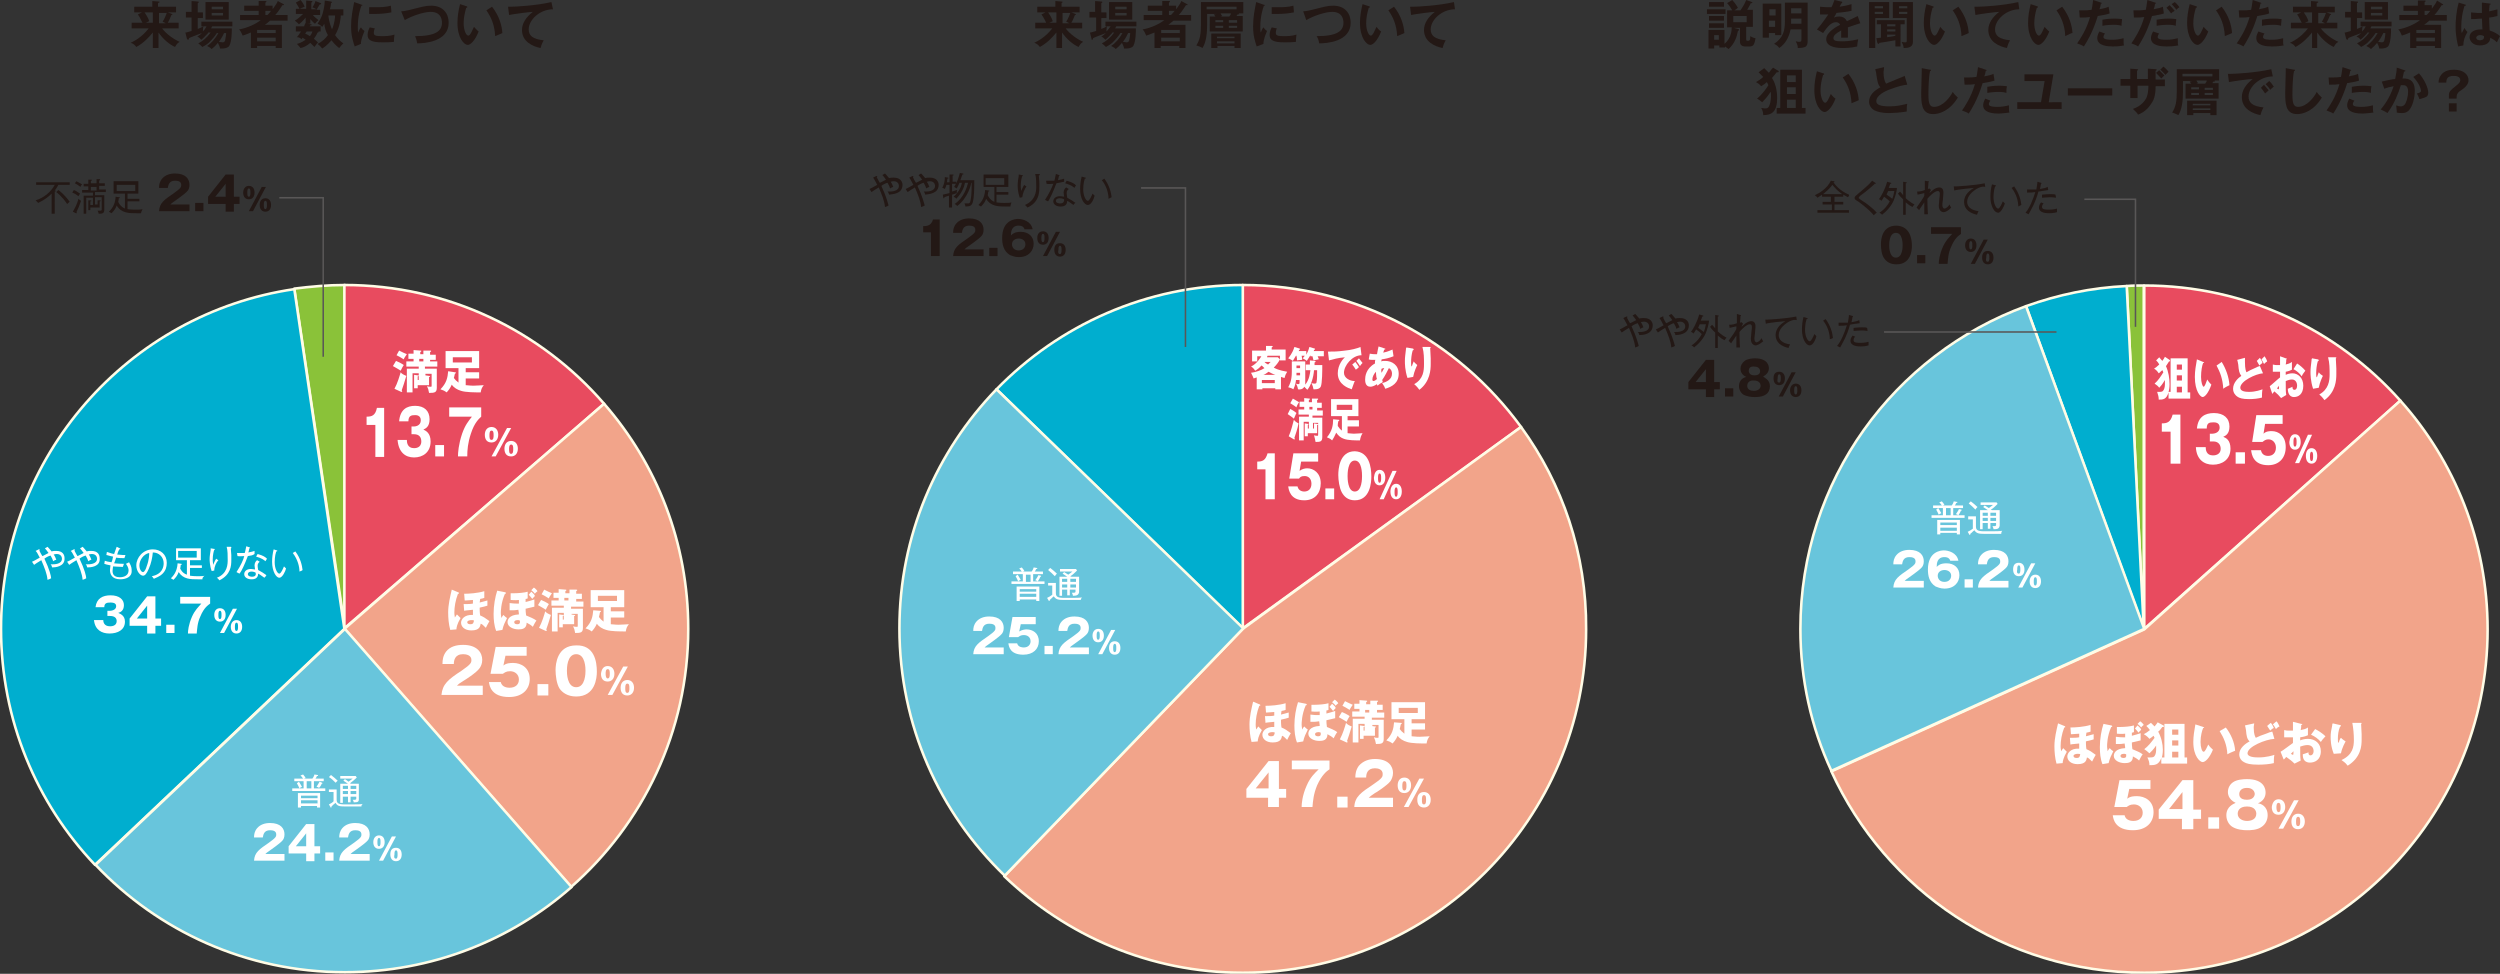 <?xml version="1.0" encoding="utf-8"?>
<!-- Generator: Adobe Illustrator 28.5.0, SVG Export Plug-In . SVG Version: 9.03 Build 54727)  -->
<svg version="1.0" id="_レイヤー_1" xmlns="http://www.w3.org/2000/svg" xmlns:xlink="http://www.w3.org/1999/xlink" x="0px"
	 y="0px" viewBox="0 0 484.2 188.6" style="enable-background:new 0 0 484.2 188.6;" xml:space="preserve">
<rect x="0" y="0" width="484.2" height="188.6" fill="#333333" stroke="none"/>
<style type="text/css">
	.st0{fill:#231815;}
	.st1{fill:#8AC239;stroke:#FFFCE6;stroke-width:0.5;stroke-linecap:round;stroke-linejoin:round;}
	.st2{fill:#E84B5F;stroke:#FFFCE6;stroke-width:0.5;stroke-linecap:round;stroke-linejoin:round;}
	.st3{fill:#00AECF;stroke:#FFFCE6;stroke-width:0.5;stroke-linecap:round;stroke-linejoin:round;}
	.st4{fill:#F2A48A;stroke:#FFFCE6;stroke-width:0.5;stroke-linecap:round;stroke-linejoin:round;}
	.st5{fill:#68C5DC;stroke:#FFFCE6;stroke-width:0.5;stroke-linecap:round;stroke-linejoin:round;}
	.st6{fill:#FFFFFF;}
	.st7{fill:none;stroke:#595757;stroke-width:0.3;}
</style>
<g>
	<g>
		<path class="st0" d="M334.2,1.8v0.9h-3.6V1.8H334.2z M336.6,5.6c0.1,0,0.2,0,0.2,0.2c0,0.1,0,0.1-0.2,0.2
			c-0.2,1.1-0.6,2.4-1.8,3.5c-0.3-0.2-0.4-0.3-0.7-0.5v0.2h-1.1V8.8H332v0.6h-1.1V5.8h3.1v2.7c1.3-1.1,1.4-2.6,1.4-3.2h-0.9V2h1
			c-0.3-0.5-0.6-1-1-1.4l1-0.6c0.2,0.2,0.7,0.8,1.1,1.5C336.5,1.6,336,2,335.9,2h1.2c0.5-0.8,0.8-1.2,1.1-2l1.1,0.4
			c0.1,0,0.1,0.1,0.1,0.1c0,0.2-0.2,0.1-0.3,0.1c-0.2,0.5-0.5,0.9-0.7,1.3h1.1v3.3h-1.3v2.4c0,0.3,0.1,0.3,0.3,0.3
			c0.3,0,0.5,0,0.5-0.9c0.3,0.2,0.8,0.4,1,0.4c-0.2,1.4-0.5,1.6-1.2,1.6H338c-0.6,0-1-0.3-1-0.9V5.4h-1.2L336.6,5.6z M333.9,0.4v0.9
			H331V0.4H333.9z M333.9,3.1v0.9H331V3.1H333.9z M333.9,4.5v0.9H331V4.5H333.9z M332,6.8v0.9h0.9V6.8H332z M335.7,3.1v1.2h2.6V3.1
			H335.7z"/>
		<path class="st0" d="M345,0.7v6.1h-1.2V6.4h-1.2v0.9h-1.2V0.7H345z M343.9,3V1.8h-1.2V3H343.9z M342.6,4v1.2h1.2V4H342.6z
			 M348.9,5.7h-2.1c-0.3,1.5-1,2.8-2.2,3.6c-0.2-0.3-0.5-0.6-1-0.8c1.8-1.2,2.1-2.6,2.1-4.4V0.5h4.4V8c0,0.5-0.1,0.9-0.5,1.1
			c-0.4,0.2-1.3,0.2-1.4,0.2c0-0.6-0.3-1.1-0.4-1.3c0.5,0.1,0.5,0.1,0.7,0.1c0.4,0,0.4-0.2,0.4-0.5V5.7z M348.9,3.6h-2v0.8
			c0,0,0,0.1,0,0.2h2V3.6z M346.9,2.6h2v-1h-2V2.6z"/>
		<path class="st0" d="M356.6,0.3c0.1,0,0.2,0,0.2,0.2c0,0.1-0.1,0.1-0.2,0.2c-0.1,0.2-0.2,0.4-0.3,0.6c1.4-0.2,1.9-0.4,2.3-0.5
			l0,1.3c-0.9,0.2-1.9,0.3-2.9,0.4c-0.1,0.2-0.3,0.6-0.5,0.9c0.4-0.2,0.9-0.2,1-0.2c0.2,0,1.1,0,1.5,0.9c0.7-0.3,1.7-0.8,2.1-1
			l0.5,1.4c-0.9,0.3-1.6,0.5-2.4,0.8c0,0.4,0,0.7,0,1c0,0.4,0,0.7,0,1c-0.1,0-0.9,0-1.3,0c0-0.5,0-0.6,0-1.4c-1.1,0.6-1.5,1-1.5,1.5
			c0,0.5,0.5,0.6,1.7,0.6c0.4,0,1.5,0,3.1-0.4c-0.1,0.5-0.2,1-0.2,1.4c-1.2,0.3-2.5,0.3-2.8,0.3c-0.6,0-3.2,0-3.2-1.7
			c0-1.4,2.1-2.5,2.7-2.8c-0.1-0.2-0.3-0.5-0.8-0.5c-0.8,0-1.5,0.6-2.5,2.1l-1.2-0.7c0.4-0.4,1.4-1.7,2.2-2.9c-0.5,0-0.8,0-1.6,0
			V1.3c0.2,0,0.8,0.1,1.6,0.1c0.4,0,0.5,0,0.6,0c0.1-0.1,0.4-0.8,0.6-1.4L356.6,0.3z"/>
		<path class="st0" d="M365.9,0.4v3.1h-2.7v5.8H362V0.4H365.9z M364.7,1.6V1.2h-1.6v0.4H364.7z M363.1,2.3v0.4h1.6V2.3H363.1z
			 M368.2,9h-1.1V7.8c-0.2,0-1.6,0.3-3.1,0.5c0,0.1-0.1,0.2-0.2,0.2c-0.1,0-0.1-0.1-0.2-0.2l-0.2-0.9c0.1,0,0.8-0.1,0.9-0.1V4.7
			h-0.8V3.9h5.4v0.8h-0.8V9z M367.1,4.7h-1.6v0.4h1.6V4.7z M367.1,5.7h-1.6v0.4h1.6V5.7z M367.1,6.7h-1.6v0.5
			c0.8-0.1,1.4-0.2,1.6-0.3V6.7z M370.5,0.4v7.7c0,1.1-1,1.2-1.8,1.2c0-0.4-0.2-0.8-0.4-1.2c0.1,0,0.3,0.1,0.6,0.1
			c0.3,0,0.4,0,0.4-0.3V3.5h-2.7V0.4H370.5z M369.4,1.6V1.2h-1.6v0.4H369.4z M367.8,2.3v0.4h1.6V2.3H367.8z"/>
		<path class="st0" d="M374.3,1.2c0.2,0,0.2,0.1,0.2,0.2c0,0.1-0.1,0.1-0.2,0.1c-0.3,1-0.5,2-0.5,3c0,1.4,0.5,2.4,0.9,2.4
			c0.4,0,0.8-1.1,1.1-1.7c0.2,0.2,0.4,0.6,0.9,0.9c-0.7,1.8-1.6,2.6-2.1,2.6c-0.7,0-2-1.3-2-4.3c0-1.2,0.2-2.4,0.5-3.6L374.3,1.2z
			 M379.3,1.3c1.4,1.8,1.9,3.6,2,5.1c-0.2,0.1-0.4,0.2-1.4,0.6c-0.1-2.2-0.8-3.7-1.7-5L379.3,1.3z"/>
		<path class="st0" d="M391.1,1.8c-2.5,0-4.7,2-4.7,3.9c0,1.2,0.8,1.9,2.9,2.1c-0.4,0.7-0.5,1.2-0.6,1.5c-1.5-0.3-3.6-1.2-3.6-3.5
			c0-1.3,0.8-2.5,2.1-3.5c-0.6,0-3.6,0.4-4.6,0.6l-0.2-1.6c0.2,0,0.4,0,0.7,0c0.7,0,4.8-0.2,7.8-0.9L391.1,1.8z"/>
		<path class="st0" d="M394.5,1.2c0.2,0,0.2,0.1,0.2,0.2c0,0.1-0.1,0.1-0.2,0.1c-0.3,1-0.5,2-0.5,3c0,1.4,0.5,2.4,0.9,2.4
			c0.4,0,0.8-1.1,1.1-1.7c0.2,0.2,0.5,0.6,0.9,0.9c-0.7,1.8-1.6,2.6-2.1,2.6c-0.7,0-2-1.3-2-4.3c0-1.2,0.2-2.4,0.5-3.6L394.5,1.2z
			 M399.4,1.3c1.4,1.8,1.9,3.6,2,5.1C401.2,6.4,401,6.5,400,7c-0.1-2.2-0.8-3.7-1.7-5L399.4,1.3z"/>
		<path class="st0" d="M406.9,0.5c0.1,0,0.2,0.1,0.2,0.1c0,0,0,0.1-0.2,0.1c0,0.2-0.2,1-0.3,1.1c1-0.2,1.4-0.3,1.8-0.5l0.2,1.3
			c-0.5,0.2-1.1,0.3-2.3,0.5c-1,3.3-2.3,5.3-2.7,5.9c-0.4-0.3-0.6-0.3-1.3-0.6c0.5-0.7,1.8-2.6,2.5-5.1c-0.6,0.1-1,0.1-2,0.1
			l-0.1-1.4c0.2,0,0.6,0,1,0c0.2,0,0.8,0,1.4-0.1c0.2-0.9,0.2-1.4,0.3-1.9L406.9,0.5z M407.7,6.5c-0.2,0.2-0.3,0.5-0.3,0.7
			c0,0.5,1.2,0.5,1.7,0.5c0.8,0,1.4-0.1,2.2-0.3c0,0.2,0,0.4,0,0.7c0,0.3,0,0.5,0.1,0.7C410.4,9,409.6,9,409.2,9c-0.9,0-3-0.1-3-1.6
			c0-0.4,0.1-0.7,0.4-1.3L407.7,6.5z M407.3,3.8c1-0.2,2-0.2,2.2-0.2c0.9,0,1.3,0.1,1.5,0.1c0,0.4-0.1,0.7-0.1,1.3
			c-0.3-0.1-0.7-0.2-1.5-0.2c-0.8,0-1.8,0.1-2.2,0.2V3.8z"/>
		<path class="st0" d="M417.4,0.5c0.1,0,0.2,0.1,0.2,0.1c0,0.1-0.1,0.1-0.2,0.1c0,0.2-0.2,1-0.3,1.1c1-0.2,1.4-0.3,1.8-0.5l0.2,1.3
			c-0.5,0.2-1.1,0.3-2.3,0.5c-1,3.3-2.3,5.3-2.7,5.9c-0.4-0.3-0.6-0.3-1.3-0.6c0.5-0.7,1.8-2.6,2.5-5.1c-0.6,0.1-1,0.1-2,0.1
			l-0.1-1.4c0.2,0,0.6,0,1,0c0.2,0,0.8,0,1.4-0.1c0.2-0.9,0.2-1.4,0.3-1.9L417.4,0.5z M418.2,6.5c-0.2,0.2-0.3,0.5-0.3,0.7
			c0,0.5,1.2,0.5,1.7,0.5c0.8,0,1.4-0.1,2.2-0.3c0,0.2,0,0.4,0,0.7c0,0.3,0,0.5,0.1,0.7C420.8,9,420.1,9,419.6,9c-0.9,0-3-0.1-3-1.6
			c0-0.4,0.1-0.7,0.4-1.3L418.2,6.5z M417.8,3.8c1-0.2,2-0.2,2.2-0.2c0.9,0,1.3,0.1,1.5,0.1c0,0.4-0.1,0.7-0.1,1.3
			c-0.3-0.1-0.7-0.2-1.5-0.2c-0.8,0-1.8,0.1-2.2,0.2V3.8z M420.2,1c0.3,0.3,0.7,0.7,1,1.1c-0.3,0.2-0.4,0.2-0.7,0.5
			c-0.3-0.4-0.6-0.8-0.9-1.1L420.2,1z M421.2,0.4c0.3,0.2,0.8,0.8,0.9,1c-0.3,0.2-0.3,0.2-0.6,0.5c0-0.1-0.5-0.7-0.9-1.1L421.2,0.4z
			"/>
		<path class="st0" d="M425.3,1.2c0.2,0,0.2,0.1,0.2,0.2c0,0.1-0.1,0.1-0.2,0.1c-0.3,1-0.5,2-0.5,3c0,1.4,0.5,2.4,0.9,2.4
			c0.4,0,0.8-1.1,1.1-1.7c0.2,0.2,0.5,0.6,0.9,0.9c-0.7,1.8-1.6,2.6-2.1,2.6c-0.7,0-2-1.3-2-4.3c0-1.2,0.2-2.4,0.5-3.6L425.3,1.2z
			 M430.3,1.3c1.4,1.8,1.9,3.6,2,5.1c-0.2,0.1-0.4,0.2-1.4,0.6c-0.1-2.2-0.8-3.7-1.7-5L430.3,1.3z"/>
		<path class="st0" d="M437.8,0.5c0.1,0,0.2,0.1,0.2,0.1c0,0,0,0.1-0.2,0.1c0,0.2-0.2,1-0.3,1.1c1-0.2,1.4-0.3,1.8-0.5l0.2,1.3
			c-0.5,0.2-1.1,0.3-2.3,0.5c-1,3.3-2.3,5.3-2.7,5.9c-0.4-0.3-0.6-0.3-1.3-0.6c0.5-0.7,1.8-2.6,2.5-5.1c-0.6,0.1-1,0.1-2,0.1
			l-0.1-1.4c0.2,0,0.6,0,1,0c0.2,0,0.8,0,1.4-0.1c0.2-0.9,0.2-1.4,0.3-1.9L437.8,0.5z M438.6,6.5c-0.2,0.2-0.3,0.5-0.3,0.7
			c0,0.5,1.2,0.5,1.7,0.5c0.8,0,1.4-0.1,2.2-0.3c0,0.2,0,0.4,0,0.7c0,0.3,0,0.5,0.1,0.7C441.2,9,440.5,9,440,9c-0.9,0-3-0.1-3-1.6
			c0-0.4,0.1-0.7,0.4-1.3L438.6,6.5z M438.2,3.8c1-0.2,2-0.2,2.2-0.2c0.9,0,1.3,0.1,1.5,0.1c0,0.4-0.1,0.7-0.1,1.3
			c-0.3-0.1-0.7-0.2-1.5-0.2c-0.8,0-1.8,0.1-2.2,0.2V3.8z"/>
		<path class="st0" d="M449,9.3h-1.2v-3c-0.9,1.1-1.9,2.1-3.2,2.8c-0.2-0.3-0.6-0.7-1.1-0.8c0.6-0.3,2.1-1,3.5-2.8h-3.3V4.4h2.1
			c-0.1-0.1-0.5-1.1-0.9-1.6l0.8-0.4h-1.6V1.3h3.5V0.2l1.2,0.1c0.1,0,0.2,0,0.2,0.1c0,0,0,0.1-0.1,0.1c-0.1,0.1-0.1,0.1-0.2,0.1v0.7
			h3.5v1.1h-1.6l0.8,0.3c0,0,0.1,0.1,0.1,0.1c0,0.1-0.1,0.1-0.2,0.1c-0.2,0.5-0.5,1.2-0.7,1.5h2.1v1.1h-3.2c0.8,1.1,2.4,2.2,3.4,2.6
			c-0.5,0.3-0.6,0.5-0.9,1c-1.1-0.5-2.3-1.5-3.2-2.8V9.3z M447.8,4.4V2.4h-1.6c0.2,0.3,0.7,1,0.9,1.7c-0.4,0.2-0.6,0.3-0.7,0.3
			H447.8z M449,2.4v2.1h1.3c-0.2-0.1-0.4-0.2-0.6-0.3c0.4-0.6,0.7-1.4,0.8-1.7H449z"/>
		<path class="st0" d="M458.5,6.4c-0.2,0.2-0.7,0.8-1.3,1.3c-0.3-0.4-0.5-0.5-0.8-0.6c0.5-0.3,0.7-0.5,0.9-0.7
			c-1.3,0.5-2.4,0.9-2.5,1c0,0.1,0,0.3-0.2,0.3c-0.1,0-0.1-0.1-0.2-0.2l-0.3-1.2c0.3,0,0.4-0.1,1.2-0.3V3.4h-1.1V2.3h1.1V0.2
			l1.2,0.1c0.1,0,0.2,0,0.2,0.1c0,0.1,0,0.1-0.2,0.2v1.8h1v1.1h-1v2.1c0.5-0.2,0.6-0.2,1.1-0.5c-0.1,0.3-0.1,0.9-0.1,1
			c0.3-0.3,0.5-0.6,0.7-1h-1V4.2h6v0.9h-3.9c-0.1,0.1-0.1,0.2-0.2,0.4h4c0,0.6,0,2.5-0.5,3.4c-0.3,0.4-0.9,0.5-1.4,0.5
			c-0.1,0-0.2,0-0.4,0c0-0.3-0.2-0.7-0.4-1.1c-0.4,0.5-0.7,0.8-1.2,1.2c-0.2-0.2-0.3-0.3-0.9-0.6c0.8-0.5,1.6-1.4,2.2-2.5h-0.4
			c-0.3,0.5-0.8,1.1-1.1,1.4c-0.6,0.7-1,0.9-1.7,1.3c-0.3-0.3-0.4-0.4-0.8-0.7c0.8-0.4,1.6-1,2.4-2.1H458.5z M462.5,3.8H458V0.4h4.5
			V3.8z M461.4,1.7V1.3h-2.2v0.5H461.4z M459.2,2.5V3h2.2V2.5H459.2z M461.6,6.4c-0.1,0.2-0.4,0.9-1,1.7c0.1,0,0.5,0.1,0.7,0.1
			c0.3,0,0.4-0.1,0.5-0.4c0-0.1,0.2-0.8,0.2-1.4H461.6z"/>
		<path class="st0" d="M473.1,0.8c0.1,0,0.1,0.1,0.1,0.1c0,0,0,0.1-0.1,0.1c0,0-0.1,0-0.2,0c-0.7,1.1-1.1,1.6-1.4,1.9h2.4v1.1h-3.4
			c-0.4,0.4-0.6,0.5-1,0.8h3.3v4.5h-1.2V8.9H468v0.4h-1.2v-3c-0.8,0.3-1.2,0.5-1.6,0.6c-0.2-0.5-0.4-0.9-0.7-1.2
			c1.7-0.3,3.3-1.1,4.2-1.8h-4V2.9h3.6V2.1h-2.8v-1h2.8V0.1l1.3,0c0.1,0,0.2,0,0.2,0.1c0,0.1,0,0.1-0.2,0.2v0.6h1.4v0.7
			c0.6-0.8,0.9-1.3,1-1.6L473.1,0.8z M471.6,6.4V5.8H468v0.6H471.6z M471.6,7.9V7.3H468v0.7H471.6z M470,2.9
			c0.2-0.2,0.4-0.4,0.7-0.8h-1.1v0.8H470z"/>
		<path class="st0" d="M477.5,0.9c0.1,0,0.1,0.1,0.1,0.1c0,0.1-0.2,0.1-0.3,0.2c-0.4,1.3-0.6,2.6-0.6,4c0,0.6,0,0.9,0.1,1.2
			c0.1-0.2,0.5-0.9,0.5-1c0.1,0.1,0.2,0.4,0.6,0.8c-0.5,0.8-0.8,1.7-0.8,2.6L476.1,9c-0.1-0.5-0.5-1.8-0.5-3.9c0-1,0.1-2.8,0.6-4.6
			L477.5,0.9z M482.3,0.7c0.1,0,0.1,0.1,0.1,0.1c0,0.1-0.1,0.1-0.2,0.1c0,0.2-0.1,0.5-0.1,1.3c0.9-0.2,1.3-0.3,1.6-0.4v1.3
			c-0.8,0.2-1.3,0.3-1.6,0.3c0,1.1,0.1,2.1,0.1,2.5c0.9,0.3,1.6,0.7,2,1.1c-0.2,0.3-0.5,1-0.6,1.2c-0.6-0.6-1-0.7-1.3-0.9
			c0,1.4-1.5,1.5-2,1.5c-1.4,0-2-0.9-2-1.6c0-1,1-1.5,2.1-1.5c0.2,0,0.3,0,0.4,0c0-0.4-0.1-1.2-0.1-2.1c-0.6,0-1.1,0.1-1.4,0.1
			c-0.3,0-0.5,0-0.7,0V2.4c0.3,0,0.7,0.1,1.2,0.1c0.4,0,0.7,0,0.9,0c0-0.1,0-1.7,0-2L482.3,0.7z M480.4,6.8c-0.6,0-0.8,0.3-0.8,0.5
			c0,0.3,0.3,0.5,0.7,0.5c0.1,0,0.8,0,0.8-0.6c0-0.1,0-0.1,0-0.2C480.9,6.9,480.7,6.8,480.4,6.8z"/>
		<path class="st0" d="M341.7,13.2c0.2,0.2,0.4,0.4,0.9,0.9c0.3-0.4,0.5-0.7,0.8-1l1,0.6c0.1,0,0.1,0.1,0.1,0.2
			c0,0.1-0.1,0.1-0.2,0.1c0,0-0.1,0-0.2,0c-0.2,0.3-0.4,0.5-0.9,1.1c0.9,1.4,1,3.1,1,3.9c0,2.7-1.1,3.3-2.7,3.3
			c0-0.6-0.2-1.1-0.4-1.4c0.4,0.1,0.8,0.1,0.8,0.1c0.2,0,0.6,0,0.8-0.6c0.3-0.7,0.3-1.7,0.3-1.8c0-0.4,0-0.7-0.1-0.8
			c-0.2,0.4-0.8,1.2-1.6,2c-0.4-0.3-0.6-0.5-1-0.7c1.1-0.9,1.9-2.1,2.2-2.6c-0.1-0.2-0.1-0.3-0.3-0.6c-0.4,0.4-0.8,0.6-1.1,0.8
			c-0.3-0.4-0.8-0.7-1-0.8c0.5-0.3,1-0.6,1.4-1c-0.4-0.4-0.7-0.7-0.9-0.9L341.7,13.2z M349.7,20.9V22h-5.6v-1.1h0.7v-7.4h4.2v7.4
			H349.7z M347.8,15.9v-1.3h-1.7v1.3H347.8z M347.8,18.2v-1.3h-1.7v1.3H347.8z M347.8,20.9v-1.6h-1.7v1.6H347.8z"/>
		<path class="st0" d="M353.1,14.2c0.2,0,0.2,0.1,0.2,0.2c0,0.1-0.1,0.1-0.2,0.1c-0.3,1-0.5,2-0.5,3c0,1.4,0.5,2.4,0.9,2.4
			c0.4,0,0.8-1.1,1.1-1.7c0.2,0.2,0.4,0.6,0.9,0.9c-0.7,1.8-1.6,2.6-2.1,2.6c-0.7,0-2-1.3-2-4.3c0-1.2,0.2-2.4,0.5-3.6L353.1,14.2z
			 M358,14.3c1.4,1.8,1.9,3.6,2,5.1c-0.2,0.1-0.4,0.2-1.4,0.6c-0.1-2.2-0.8-3.7-1.7-5L358,14.3z"/>
		<path class="st0" d="M369.4,16.4c-0.8,0.1-1.5,0.2-3.6,1c-0.5,0.2-2.4,1-2.4,2.2c0,0.7,0.8,1,2.6,1c1.5,0,2.5-0.3,3.4-0.5
			c-0.1,0.4-0.1,0.7-0.1,1.5c-1.2,0.2-2.7,0.3-3.3,0.3c-1.8,0-2.4-0.3-2.9-0.5c-0.6-0.3-1.1-0.9-1.1-1.7c0-1.2,0.9-2.1,2.2-2.8
			c-0.5-0.5-0.6-1.2-0.8-2.5c0-0.3-0.1-0.5-0.2-1l1.7-0.4c0,0.5-0.1,0.7-0.1,1c0,1,0.2,1.8,0.5,2.2c1.4-0.6,1.9-0.8,3.6-1.5
			L369.4,16.4z"/>
		<path class="st0" d="M373.8,13.5c0.2,0,0.2,0,0.2,0.1c0,0.1-0.1,0.1-0.2,0.2c-0.3,1.5-0.3,3.9-0.3,4.5c0,1.7,0.2,2.4,1.1,2.4
			c1.7,0,3.2-2,3.6-2.9c0.5,0.7,0.8,0.9,1,1.1c-1.6,2.6-3.6,3.2-4.8,3.2c-2.3,0-2.3-2.2-2.3-4.2c0-0.6,0.1-3.4,0.1-4
			c0-0.4,0-0.5,0-0.7L373.8,13.5z"/>
		<path class="st0" d="M384.6,13.5c0.1,0,0.2,0.1,0.2,0.1c0,0,0,0.1-0.2,0.1c0,0.2-0.2,1-0.3,1.1c1-0.2,1.4-0.3,1.8-0.5l0.2,1.3
			c-0.5,0.2-1.1,0.3-2.3,0.5c-1,3.3-2.3,5.3-2.7,5.9c-0.4-0.3-0.6-0.3-1.3-0.6c0.5-0.7,1.8-2.6,2.5-5.1c-0.6,0.1-1,0.1-2,0.1
			l-0.1-1.4c0.2,0,0.6,0,1,0c0.2,0,0.7,0,1.4-0.1c0.2-0.9,0.2-1.4,0.3-1.9L384.6,13.5z M385.5,19.5c-0.2,0.2-0.3,0.5-0.3,0.7
			c0,0.5,1.2,0.5,1.7,0.5c0.7,0,1.4-0.1,2.2-0.3c0,0.2,0,0.4,0,0.7c0,0.3,0,0.5,0.1,0.7c-0.9,0.1-1.6,0.2-2.1,0.2
			c-0.9,0-3-0.1-3-1.6c0-0.4,0.1-0.7,0.4-1.3L385.5,19.5z M385,16.8c1-0.2,2-0.2,2.2-0.2c0.9,0,1.3,0.1,1.5,0.1
			c-0.1,0.4-0.1,0.7-0.1,1.3c-0.3-0.1-0.7-0.2-1.5-0.2c-0.8,0-1.8,0.1-2.2,0.2V16.8z"/>
		<path class="st0" d="M399.3,19.8v1.3h-8.6v-1.3h4.6l0.7-4.1h-3.9v-1.3h5.6l-0.9,5.4H399.3z"/>
		<path class="st0" d="M409.1,17.1v1.4h-8.6v-1.4H409.1z"/>
		<path class="st0" d="M416.1,13.3l1.4,0.1c0.1,0,0.2,0,0.2,0.1c0,0.1-0.1,0.2-0.2,0.2v1.7h1.8v1.3h-1.8c0,2.1-0.5,2.9-0.8,3.3
			c-0.6,1-1.5,1.8-2.6,2.2c-0.2-0.4-0.6-0.7-1-1.1c1.7-0.6,2.3-1.6,2.6-2.1c0.3-0.7,0.4-1.5,0.4-2.4H414v2.4h-1.4v-2.4h-1.9v-1.3
			h1.9v-2l1.3,0.1c0.1,0,0.2,0,0.2,0.1c0,0.1-0.1,0.1-0.2,0.2v1.6h2.1V13.3z M418.2,13.6c0.1,0.1,0.6,0.6,1,1
			c-0.2,0.2-0.3,0.3-0.6,0.6c-0.6-0.7-0.9-0.9-1-1.1L418.2,13.6z M419,12.9c0.2,0.1,0.8,0.7,1,1c-0.2,0.2-0.4,0.4-0.6,0.6
			c-0.2-0.2-0.6-0.7-1-1L419,12.9z"/>
		<path class="st0" d="M429.7,16.2v2.9h-6.4v-2.9h1.1c-0.1-0.1-0.1-0.1-0.3-0.4l0.5-0.1h-1.8v2.1c0,1.7-0.2,3.4-0.9,4.5
			c-0.4-0.2-0.8-0.4-1.2-0.5c0.7-1.1,0.9-2.1,0.9-4.2v-4.2h8.2v2.2h-0.9c0,0,0.1,0.1,0.1,0.1c0,0.1-0.2,0.1-0.3,0.1
			c-0.1,0.1-0.1,0.1-0.2,0.3H429.7z M422.7,14.3v0.5h5.8v-0.5H422.7z M424.8,21.9v0.4h-1.2v-2.8h5.7v2.8h-1.2v-0.4H424.8z
			 M425.9,16.9h-1.5v0.4h1.5V16.9z M425.9,18h-1.5v0.4h1.5V18z M428.1,20.4v-0.3h-3.4v0.3H428.1z M428.1,21.3V21h-3.4v0.3H428.1z
			 M427.1,16.2c0.2-0.3,0.3-0.4,0.3-0.6h-2c0.1,0.2,0.2,0.3,0.3,0.5l-0.3,0.1H427.1z M427,17.4h1.6v-0.4H427V17.4z M427,18.4h1.6V18
			H427V18.4z"/>
		<path class="st0" d="M440.2,14.8c-2.5,0-4.7,2-4.7,3.9c0,1.2,0.8,1.9,2.9,2.1c-0.4,0.7-0.5,1.2-0.6,1.5c-1.5-0.3-3.6-1.2-3.6-3.5
			c0-1.3,0.8-2.5,2.1-3.5c-0.6,0-3.6,0.4-4.6,0.6l-0.2-1.6c0.2,0,0.4,0,0.6,0c0.7,0,4.8-0.2,7.8-0.9L440.2,14.8z M438.5,16.4
			c0.1,0.2,0.6,0.7,0.9,1.1c-0.2,0.2-0.6,0.5-0.7,0.6c-0.3-0.5-0.5-0.7-0.8-1.1L438.5,16.4z M439.5,15.7c0.3,0.2,0.7,0.8,0.9,1.1
			c-0.2,0.1-0.5,0.4-0.7,0.6c-0.3-0.5-0.5-0.7-0.9-1.1L439.5,15.7z"/>
		<path class="st0" d="M444.3,13.5c0.2,0,0.2,0,0.2,0.1c0,0.1-0.1,0.1-0.2,0.2c-0.3,1.5-0.3,3.9-0.3,4.5c0,1.7,0.2,2.4,1.1,2.4
			c1.7,0,3.2-2,3.6-2.9c0.5,0.7,0.8,0.9,1,1.1c-1.6,2.6-3.6,3.2-4.8,3.2c-2.3,0-2.3-2.2-2.3-4.2c0-0.6,0.1-3.4,0.1-4
			c0-0.4,0-0.5,0-0.7L444.3,13.5z"/>
		<path class="st0" d="M455.2,13.5c0.1,0,0.2,0.1,0.2,0.1c0,0,0,0.1-0.2,0.1c0,0.2-0.2,1-0.3,1.1c1-0.2,1.4-0.3,1.8-0.5l0.2,1.3
			c-0.5,0.2-1.1,0.3-2.3,0.5c-1,3.3-2.3,5.3-2.7,5.9c-0.4-0.3-0.6-0.3-1.3-0.6c0.5-0.7,1.8-2.6,2.5-5.1c-0.6,0.1-1,0.1-2,0.1
			l-0.1-1.4c0.2,0,0.6,0,1,0c0.2,0,0.7,0,1.4-0.1c0.2-0.9,0.2-1.4,0.3-1.9L455.2,13.5z M456,19.5c-0.2,0.2-0.3,0.5-0.3,0.7
			c0,0.5,1.2,0.5,1.7,0.5c0.7,0,1.4-0.1,2.2-0.3c0,0.2,0,0.4,0,0.7c0,0.3,0,0.5,0.1,0.7c-0.9,0.1-1.6,0.2-2.1,0.2
			c-0.9,0-3-0.1-3-1.6c0-0.4,0.1-0.7,0.4-1.3L456,19.5z M455.6,16.8c1-0.2,2-0.2,2.2-0.2c0.9,0,1.3,0.1,1.5,0.1
			c-0.1,0.4-0.1,0.7-0.1,1.3c-0.3-0.1-0.7-0.2-1.5-0.2c-0.8,0-1.8,0.1-2.2,0.2V16.8z"/>
		<path class="st0" d="M465.7,13.6c0.1,0,0.2,0.1,0.2,0.1c0,0.1-0.1,0.1-0.3,0.2c-0.2,0.8-0.2,1.1-0.3,1.3c0.7,0,2.4-0.1,2.4,2.4
			c0,1.5-0.5,3-1,3.6c-0.3,0.4-0.7,0.7-1.5,0.7c-0.1,0-0.6,0-1-0.1c0-0.1,0-0.2,0-0.3c0-0.3-0.1-0.8-0.1-1.1
			c0.2,0.1,0.5,0.2,0.9,0.2c0.3,0,0.5-0.1,0.7-0.3c0.3-0.3,0.7-1.4,0.7-2.6c0-1.1-0.6-1.2-1-1.2c-0.1,0-0.3,0-0.4,0
			c-0.5,1.6-1.2,3.5-2.6,5.4c-0.4-0.3-0.9-0.5-1.3-0.7c0.4-0.5,1.7-2,2.5-4.5c-0.6,0.1-1.4,0.3-1.8,0.5l-0.5-1.4
			c0.4-0.1,2.2-0.5,2.6-0.5c0.2-1,0.3-1.7,0.3-2.2L465.7,13.6z M468.5,14.2c1.1,1.2,1.8,2.9,1.8,3.7c0,0.5-0.1,0.8-0.7,1
			c-0.1,0-0.5,0.2-1,0.3c-0.2-0.5-0.3-0.8-0.5-1.1c0.4-0.1,0.8-0.2,0.8-0.5c0-0.1-0.1-1.2-1.5-2.7L468.5,14.2z"/>
		<path class="st0" d="M475.7,19.1h-1.4v-0.6c0-0.8,0.3-1,1.4-1.9c0.8-0.6,0.8-0.9,0.8-1.1c0-0.7-0.8-0.8-1.3-0.8
			c-1.2,0-1.4,0.6-1.4,1.3h-1.5c0-0.5,0.1-1,0.5-1.5c0.6-0.8,1.6-1,2.5-1c1.9,0,2.8,1,2.8,2c0,0.3,0,1-1.3,1.9c-0.7,0.4-1,0.8-1,1.4
			V19.1z M475.8,20v1.6h-1.5V20H475.8z"/>
	</g>
</g>
<g>
	<g>
		<g>
			<path class="st0" d="M30.8,9.3h-1.2v-3c-0.9,1.1-1.9,2.1-3.2,2.8c-0.2-0.3-0.6-0.7-1.1-0.8c0.6-0.3,2.1-1,3.5-2.8h-3.3V4.4h2.1
				c-0.1-0.1-0.5-1.1-0.9-1.6l0.8-0.4H26V1.3h3.5V0.2l1.2,0.1c0.1,0,0.2,0,0.2,0.1c0,0,0,0.1-0.1,0.1c-0.1,0-0.1,0.1-0.2,0.1v0.7
				h3.5v1.1h-1.6l0.8,0.3c0,0,0.1,0.1,0.1,0.1c0,0.1-0.1,0.1-0.2,0.1c-0.2,0.5-0.5,1.2-0.7,1.5h2.1v1.1h-3.2
				c0.8,1.1,2.4,2.2,3.4,2.6c-0.5,0.3-0.6,0.5-0.9,1c-1.1-0.5-2.3-1.5-3.2-2.8V9.3z M29.6,4.4V2.4H28c0.2,0.3,0.7,1,0.9,1.7
				c-0.4,0.2-0.6,0.3-0.7,0.3H29.6z M30.8,2.4v2.1h1.3c-0.2-0.1-0.4-0.2-0.6-0.3c0.4-0.6,0.7-1.4,0.8-1.7H30.8z"/>
			<path class="st0" d="M40.3,6.4c-0.2,0.2-0.7,0.8-1.3,1.3c-0.3-0.3-0.5-0.5-0.8-0.6c0.5-0.3,0.7-0.5,0.9-0.7
				c-1.3,0.5-2.4,0.9-2.5,1c0,0.1,0,0.3-0.2,0.3c-0.1,0-0.1-0.1-0.2-0.2l-0.3-1.2c0.3,0,0.4-0.1,1.2-0.3V3.4H36V2.3h1.1V0.2l1.2,0.1
				c0.1,0,0.2,0,0.2,0.1c0,0.1,0,0.1-0.2,0.2v1.8h1v1.1h-1v2.1c0.5-0.2,0.6-0.2,1.1-0.5c-0.1,0.3-0.1,0.9-0.1,1
				c0.3-0.3,0.5-0.6,0.7-1h-1V4.2h6v0.9h-3.9c-0.1,0.1-0.1,0.2-0.2,0.4h4c0,0.6,0,2.5-0.5,3.4c-0.3,0.4-0.9,0.5-1.4,0.5
				c-0.1,0-0.2,0-0.4,0c0-0.3-0.2-0.7-0.4-1.1c-0.4,0.5-0.7,0.8-1.2,1.2c-0.2-0.2-0.3-0.3-0.9-0.6c0.8-0.5,1.6-1.4,2.2-2.5H42
				c-0.3,0.5-0.8,1.1-1.1,1.4c-0.6,0.7-1,0.9-1.7,1.3c-0.3-0.3-0.4-0.4-0.8-0.7c0.8-0.4,1.6-1,2.4-2.1H40.3z M44.3,3.8h-4.5V0.4h4.5
				V3.8z M43.2,1.7V1.3H41v0.5H43.2z M41,2.5V3h2.2V2.5H41z M43.4,6.4c-0.1,0.2-0.4,0.9-1,1.7c0.1,0,0.5,0.1,0.7,0.1
				c0.3,0,0.4-0.1,0.5-0.4c0-0.2,0.2-0.8,0.2-1.4H43.4z"/>
			<path class="st0" d="M54.9,0.8c0.1,0,0.1,0.1,0.1,0.1C55,1,55,1,54.9,1c0,0-0.1,0-0.2,0c-0.7,1.1-1.1,1.6-1.4,1.9h2.4v1.1h-3.4
				c-0.4,0.4-0.6,0.5-1,0.8h3.3v4.5h-1.2V8.9h-3.6v0.4h-1.2v-3c-0.8,0.3-1.2,0.5-1.6,0.6c-0.2-0.5-0.4-0.9-0.7-1.2
				c1.7-0.3,3.3-1.1,4.2-1.8h-4V2.9h3.6V2.1h-2.8v-1h2.8V0.2l1.3,0c0.1,0,0.2,0,0.2,0.1c0,0.1,0,0.1-0.2,0.2v0.6h1.4v0.7
				c0.6-0.8,0.9-1.3,1-1.6L54.9,0.8z M53.4,6.4V5.8h-3.6v0.6H53.4z M53.4,7.9V7.3h-3.6v0.7H53.4z M51.8,2.9c0.2-0.2,0.4-0.4,0.7-0.8
				h-1.1v0.8H51.8z"/>
			<path class="st0" d="M60.2,4.7c0.1,0,0.2,0.1,0.2,0.1c0,0.1-0.2,0.1-0.3,0.1C60.1,5,60,5,60,5.1h2.1v1h-0.4c0,0,0,0,0,0.1
				c0,0.1-0.2,0.1-0.2,0.1c-0.2,0.5-0.4,0.8-0.7,1.2c0.5,0.4,0.6,0.6,0.8,0.7c-0.3,0.3-0.6,0.8-0.7,0.9c-0.3-0.3-0.5-0.5-0.8-0.8
				c-0.7,0.6-1.3,0.9-1.9,1C58,9,57.6,8.6,57.5,8.5c0.9-0.2,1.5-0.7,1.7-0.8c-0.2-0.1-0.4-0.3-0.6-0.4l-0.2,0.3
				c-0.3-0.3-0.6-0.4-0.9-0.4c0.2-0.2,0.4-0.5,0.8-1.1h-1v-1h1.6C58.9,5,59,4.8,59.2,4.4h0v-1c-0.1,0.1-0.6,0.8-1.3,1.3
				c-0.2-0.2-0.5-0.5-0.8-0.7c0.7-0.4,1.3-1,1.6-1.3h-1.4v-1h0.7c-0.1-0.2-0.5-0.9-0.7-1.2l0.9-0.5c0.2,0.2,0.7,0.9,0.8,1.3
				c-0.2,0.1-0.8,0.3-0.9,0.4h1.2V0.1l1.1,0.1c0,0,0.1,0,0.1,0.1c0,0.1,0,0.1-0.2,0.2v1.3h1c-0.2-0.1-0.3-0.2-0.8-0.4
				C60.8,1,61,0.6,61.1,0.2l1,0.4c0.1,0,0.1,0.1,0.1,0.1c0,0.1-0.2,0.2-0.3,0.2c-0.4,0.7-0.5,0.8-0.6,1h0.7v1h-1.4
				c0.3,0.4,0.6,0.6,1.1,1c-0.3,0.2-0.6,0.6-0.7,0.7c-0.4-0.3-0.7-0.7-0.9-0.9v0.9h-0.5L60.2,4.7z M59.4,6.1
				c-0.1,0.1-0.1,0.2-0.3,0.4C59.4,6.6,59.9,6.9,60,7c0.2-0.2,0.4-0.5,0.5-0.9H59.4z M64.1,0.3c0.1,0,0.2,0.1,0.2,0.1
				c0,0.1,0,0.1-0.2,0.2c0,0.4-0.1,0.8-0.2,1.2h2.6V3h-0.5c0,0.3-0.1,2.2-1.1,3.8c0.4,0.6,1,1.2,1.6,1.6c-0.3,0.3-0.6,0.6-0.8,0.9
				c-0.3-0.2-0.8-0.6-1.5-1.5C64,8,63.4,8.8,62.4,9.4c-0.3-0.4-0.5-0.6-0.9-0.9c0.9-0.4,1.7-1.2,2-1.7c-0.5-0.9-0.6-1.5-0.7-2.2
				c-0.2,0.4-0.3,0.5-0.4,0.6c-0.1-0.1-0.4-0.4-0.9-0.6c0.3-0.5,0.7-1,1-2c0.1-0.4,0.4-1.5,0.4-2.5L64.1,0.3z M63.6,3
				c0.1,1.3,0.6,2.4,0.7,2.7c0.5-1.1,0.6-2.4,0.6-2.7H63.6z"/>
			<path class="st0" d="M70,0.9C70.2,0.9,70.2,1,70.2,1c0,0.1-0.1,0.1-0.2,0.1c-0.2,0.5-0.7,2-0.7,4.1c0,0.6,0,0.8,0.1,1.1
				c0-0.1,0.3-0.8,0.5-1c0.2,0.3,0.4,0.5,0.7,0.7c-0.1,0.3-0.7,1.5-0.7,2.5L68.7,9C68.4,8.1,68,7,68,5.1c0-1.8,0.3-3.2,0.6-4.7
				L70,0.9z M72.6,5.5c-0.2,0.4-0.2,0.7-0.2,0.9c0,0.5,0.5,0.6,1.5,0.6c0.7,0,1.6,0,2.5-0.3c-0.1,0.6-0.1,1.2-0.1,1.4
				c-0.6,0.1-1.7,0.1-2.3,0.1c-2,0-2.8-0.4-2.8-1.4c0-0.2,0-0.7,0.4-1.5L72.6,5.5z M71.5,1.4c0.3,0,0.6,0,1.2,0c0.9,0,2,0,3-0.3
				c0.1,0.9,0.1,1.1,0.1,1.3c-1,0.2-2.1,0.3-3.1,0.3c-0.5,0-0.9,0-1.2,0V1.4z"/>
			<path class="st0" d="M77.7,2.2c0.3,0,0.7-0.1,1.3-0.2c2.8-0.7,3.4-0.9,4.5-0.9c2.3,0,3.4,1.5,3.4,3.3c0,3.7-4.7,4-6.1,4
				c-0.1-0.7-0.3-1.1-0.4-1.4c4,0,5.2-1,5.2-2.6c0-0.8-0.3-2.1-2.2-2.1c-1.3,0-3.7,0.8-5,1.6L77.7,2.2z"/>
			<path class="st0" d="M90.3,1.2c0.2,0,0.2,0.1,0.2,0.2c0,0.1-0.1,0.1-0.2,0.1c-0.3,1-0.5,2-0.5,3c0,1.4,0.5,2.4,0.9,2.4
				c0.4,0,0.8-1.1,1.1-1.7c0.2,0.2,0.5,0.6,0.9,0.9c-0.7,1.8-1.6,2.6-2.1,2.6c-0.7,0-2-1.3-2-4.3c0-1.2,0.2-2.4,0.5-3.6L90.3,1.2z
				 M95.3,1.3c1.4,1.8,1.9,3.6,2,5.1c-0.2,0.1-0.4,0.2-1.4,0.6c-0.1-2.2-0.8-3.7-1.7-5L95.3,1.3z"/>
			<path class="st0" d="M107.1,1.8c-2.5,0-4.7,2-4.7,3.9c0,1.2,0.8,1.9,2.9,2.1c-0.4,0.7-0.5,1.2-0.6,1.5c-1.5-0.3-3.6-1.2-3.6-3.5
				c0-1.3,0.8-2.5,2.1-3.5c-0.6,0-3.6,0.4-4.6,0.6l-0.2-1.6c0.2,0,0.4,0,0.6,0c0.7,0,4.8-0.2,7.8-0.9L107.1,1.8z"/>
		</g>
	</g>
</g>
<g>
	<g>
		<g>
			<path class="st0" d="M205.8,9.3h-1.2v-3c-0.9,1.1-1.9,2.1-3.2,2.8c-0.2-0.3-0.6-0.7-1.1-0.8c0.6-0.3,2.1-1,3.5-2.8h-3.3V4.4h2.1
				c0-0.1-0.5-1.1-0.9-1.6l0.8-0.4h-1.6V1.3h3.5V0.2l1.2,0.1c0.1,0,0.2,0,0.2,0.1c0,0,0,0.1-0.1,0.1c0,0-0.1,0.1-0.1,0.1v0.7h3.5
				v1.1h-1.6l0.8,0.3c0,0,0.1,0.1,0.1,0.1c0,0.1-0.1,0.1-0.2,0.1c-0.2,0.5-0.5,1.2-0.7,1.5h2.1v1.1h-3.2c0.8,1.1,2.4,2.2,3.4,2.6
				c-0.5,0.3-0.6,0.5-0.9,1c-1.1-0.5-2.3-1.5-3.2-2.8V9.3z M204.6,4.4V2.4h-1.6c0.2,0.3,0.7,1,0.9,1.7c-0.4,0.2-0.6,0.3-0.7,0.3
				H204.6z M205.8,2.4v2.1h1.3c-0.1-0.1-0.4-0.2-0.6-0.3c0.4-0.6,0.7-1.4,0.8-1.7H205.8z"/>
			<path class="st0" d="M215.4,6.4c-0.2,0.2-0.7,0.8-1.3,1.3c-0.3-0.3-0.5-0.5-0.8-0.6c0.4-0.3,0.7-0.5,0.9-0.7
				c-1.3,0.5-2.4,0.9-2.5,1c0,0.1,0,0.3-0.2,0.3c-0.1,0-0.1-0.1-0.1-0.2l-0.3-1.2c0.3,0,0.4-0.1,1.2-0.3V3.4H211V2.3h1.1V0.2
				l1.2,0.1c0.1,0,0.2,0,0.2,0.1c0,0.1,0,0.1-0.2,0.2v1.8h1v1.1h-1v2.1c0.5-0.2,0.6-0.2,1.1-0.5c-0.1,0.3-0.1,0.9-0.1,1
				c0.3-0.3,0.5-0.6,0.8-1h-1V4.2h6v0.9h-3.9c-0.1,0.1-0.1,0.2-0.2,0.4h4c0,0.6,0,2.5-0.5,3.4c-0.3,0.4-0.9,0.5-1.4,0.5
				c-0.1,0-0.2,0-0.4,0c0-0.3-0.2-0.7-0.4-1.1c-0.4,0.5-0.7,0.8-1.2,1.2c-0.2-0.2-0.3-0.3-0.9-0.6c0.8-0.5,1.6-1.4,2.2-2.5H217
				c-0.3,0.5-0.8,1.1-1.1,1.4c-0.6,0.7-1,0.9-1.7,1.3c-0.3-0.3-0.4-0.4-0.8-0.7c0.8-0.4,1.6-1,2.4-2.1H215.4z M219.3,3.8h-4.5V0.4
				h4.5V3.8z M218.2,1.7V1.3H216v0.5H218.2z M216,2.5V3h2.2V2.5H216z M218.5,6.4c-0.1,0.2-0.4,0.9-1,1.7c0.1,0,0.5,0.1,0.7,0.1
				c0.3,0,0.4-0.1,0.5-0.4c0-0.2,0.2-0.8,0.2-1.4H218.5z"/>
			<path class="st0" d="M229.9,0.8c0.1,0,0.1,0.1,0.1,0.1c0,0.1,0,0.1-0.1,0.1c0,0-0.1,0-0.2,0c-0.7,1.1-1.1,1.6-1.4,1.9h2.4v1.1
				h-3.4c-0.5,0.4-0.6,0.5-1,0.8h3.3v4.5h-1.2V8.9h-3.6v0.4h-1.2v-3c-0.8,0.3-1.2,0.5-1.6,0.6c-0.2-0.5-0.4-0.9-0.7-1.2
				c1.7-0.3,3.3-1.1,4.2-1.8h-4V2.9h3.6V2.1h-2.8v-1h2.8V0.2l1.3,0c0.1,0,0.2,0,0.2,0.1c0,0.1,0,0.1-0.2,0.2v0.6h1.4v0.7
				c0.6-0.8,0.9-1.3,1-1.6L229.9,0.8z M228.5,6.4V5.8h-3.6v0.6H228.5z M228.5,7.9V7.3h-3.6v0.7H228.5z M226.8,2.9
				c0.2-0.2,0.4-0.4,0.7-0.8h-1.1v0.8H226.8z"/>
			<path class="st0" d="M240.7,3.2v2.9h-6.4V3.2h1.1c-0.1-0.1-0.1-0.2-0.3-0.4l0.5-0.1h-1.8v2.1c0,1.7-0.2,3.4-0.9,4.5
				c-0.3-0.2-0.8-0.4-1.2-0.5c0.7-1.1,0.9-2.1,0.9-4.2V0.4h8.2v2.2h-0.9c0,0,0.1,0.1,0.1,0.1c0,0.1-0.2,0.1-0.3,0.1
				c-0.1,0.1-0.1,0.1-0.2,0.3H240.7z M233.7,1.3v0.5h5.8V1.3H233.7z M235.8,8.9v0.4h-1.2V6.5h5.7v2.8h-1.2V8.9H235.8z M236.9,3.9
				h-1.5v0.4h1.5V3.9z M236.9,5h-1.5v0.4h1.5V5z M239.1,7.4V7.1h-3.4v0.3H239.1z M239.1,8.3V8h-3.4v0.4H239.1z M238.1,3.2
				c0.2-0.3,0.3-0.4,0.3-0.6h-2c0.1,0.2,0.2,0.3,0.3,0.5l-0.3,0.1H238.1z M238,4.4h1.6V3.9H238V4.4z M238,5.4h1.6V5H238V5.4z"/>
			<path class="st0" d="M244.7,0.9C244.9,0.9,245,1,245,1c0,0.1-0.1,0.1-0.2,0.1c-0.2,0.5-0.7,2-0.7,4.1c0,0.6,0,0.8,0.1,1.1
				c0-0.1,0.3-0.8,0.5-1c0.2,0.3,0.4,0.5,0.7,0.7c-0.1,0.3-0.7,1.5-0.7,2.5L243.4,9c-0.3-0.9-0.7-2-0.7-3.9c0-1.8,0.3-3.2,0.6-4.7
				L244.7,0.9z M247.3,5.5c-0.2,0.4-0.2,0.7-0.2,0.9c0,0.5,0.5,0.6,1.5,0.6c0.7,0,1.6,0,2.5-0.3C251,7.4,251,7.9,251,8.1
				c-0.6,0.1-1.7,0.1-2.3,0.1c-2,0-2.8-0.4-2.8-1.4c0-0.2,0-0.7,0.4-1.5L247.3,5.5z M246.3,1.4c0.3,0,0.6,0,1.2,0c0.9,0,2,0,3-0.3
				c0.1,0.9,0.1,1.1,0.1,1.3c-1,0.2-2.1,0.3-3.1,0.3c-0.5,0-0.9,0-1.2,0V1.4z"/>
			<path class="st0" d="M252.4,2.2c0.3,0,0.7-0.1,1.3-0.2c2.8-0.7,3.4-0.9,4.5-0.9c2.3,0,3.4,1.5,3.4,3.3c0,3.7-4.7,4-6.1,4
				c-0.1-0.7-0.3-1.1-0.5-1.4c4,0,5.2-1,5.2-2.6c0-0.8-0.3-2.1-2.2-2.1c-1.3,0-3.7,0.8-5,1.6L252.4,2.2z"/>
			<path class="st0" d="M265.1,1.2c0.2,0,0.2,0.1,0.2,0.2c0,0.1-0.1,0.1-0.2,0.1c-0.3,1-0.5,2-0.5,3c0,1.4,0.5,2.4,0.9,2.4
				c0.4,0,0.8-1.1,1.1-1.7c0.2,0.2,0.4,0.6,0.9,0.9c-0.7,1.8-1.6,2.6-2.1,2.6c-0.7,0-2-1.3-2-4.3c0-1.2,0.2-2.4,0.5-3.6L265.1,1.2z
				 M270,1.3c1.4,1.8,1.9,3.6,2,5.1c-0.2,0.1-0.4,0.2-1.4,0.6c-0.1-2.2-0.8-3.7-1.7-5L270,1.3z"/>
			<path class="st0" d="M281.8,1.8c-2.5,0-4.7,2-4.7,3.9c0,1.2,0.8,1.9,2.9,2.1c-0.4,0.7-0.5,1.2-0.6,1.5c-1.5-0.3-3.6-1.2-3.6-3.5
				c0-1.3,0.8-2.5,2.1-3.5c-0.6,0-3.6,0.4-4.6,0.6l-0.2-1.6c0.2,0,0.4,0,0.7,0c0.7,0,4.8-0.2,7.8-0.9L281.8,1.8z"/>
		</g>
	</g>
</g>
<path class="st1" d="M66.8,55.2c-3.3,0-6.6,0.3-9.8,0.7l9.8,65.8V55.2z"/>
<path class="st2" d="M117,78.2c-12.2-14.1-30.2-23-50.3-23v66.5L117,78.2z"/>
<path class="st3" d="M57,56C24.9,60.7,0.2,88.4,0.2,121.8c0,17.7,6.9,33.8,18.2,45.7l48.3-45.7L57,56z"/>
<path class="st4" d="M133.3,121.8c0-16.7-6.1-31.9-16.3-43.6l-50.3,43.6l43.9,50C124.5,159.6,133.3,141.7,133.3,121.8z"/>
<path class="st5" d="M18.5,167.5c12.1,12.8,29.3,20.8,48.3,20.8c16.8,0,32.2-6.2,43.9-16.5l-43.9-50L18.5,167.5z"/>
<g>
	<g>
		<path class="st6" d="M10.1,109.9c-0.1-0.3-0.1-0.4-0.3-0.6c0.1,0,0.2,0,0.3,0c0.4,0,1.9,0,1.9-1.1c0-0.3-0.2-0.9-1-0.9
			c-0.3,0-0.5,0.1-0.6,0.1c0.3,0.4,0.4,0.8,0.5,1c-0.1,0-0.5,0.2-0.6,0.3c-0.1-0.3-0.2-0.6-0.5-1.1c-0.4,0.1-0.8,0.3-1.2,0.6
			c1,2.1,1.3,3.4,1.3,3.8c-0.2,0.1-0.3,0.2-0.7,0.3c-0.1-1.2-0.6-2.4-1.2-3.8c-0.7,0.4-1.1,0.7-1.4,0.9l-0.4-0.6
			c0.3-0.1,0.4-0.2,1.5-0.8c-0.5-0.9-0.5-1-0.8-1.3l0.6-0.3c0,0,0.1,0,0.1,0c0,0,0.1,0,0.1,0.1c0,0.1,0,0.1-0.1,0.1
			c0.1,0.2,0.5,1,0.6,1.1c0.1,0,0.6-0.3,1.2-0.6c-0.3-0.4-0.5-0.7-0.7-0.9l0.5-0.3c0.1,0.1,0.4,0.4,0.8,0.9c0.3-0.1,0.6-0.1,0.9-0.1
			c1.3,0,1.6,0.8,1.6,1.4C12.6,109.8,10.6,109.9,10.1,109.9z"/>
		<path class="st6" d="M16.9,109.9c-0.1-0.3-0.1-0.4-0.3-0.6c0.1,0,0.2,0,0.3,0c0.4,0,1.9,0,1.9-1.1c0-0.3-0.2-0.9-1-0.9
			c-0.3,0-0.5,0.1-0.6,0.1c0.3,0.4,0.4,0.8,0.5,1c-0.1,0-0.5,0.2-0.6,0.3c-0.1-0.3-0.2-0.6-0.5-1.1c-0.4,0.1-0.8,0.3-1.2,0.6
			c1,2.1,1.3,3.4,1.3,3.8c-0.2,0.1-0.3,0.2-0.7,0.3c-0.1-1.2-0.6-2.4-1.2-3.8c-0.7,0.4-1.1,0.7-1.4,0.9l-0.4-0.6
			c0.3-0.1,0.4-0.2,1.5-0.8c-0.5-0.9-0.5-1-0.8-1.3l0.6-0.3c0,0,0.1,0,0.1,0c0,0,0.1,0,0.1,0.1c0,0.1,0,0.1-0.1,0.1
			c0.1,0.2,0.5,1,0.6,1.1c0.1,0,0.6-0.3,1.2-0.6c-0.3-0.4-0.5-0.7-0.7-0.9l0.5-0.3c0.1,0.1,0.4,0.4,0.8,0.9c0.3-0.1,0.6-0.1,0.9-0.1
			c1.3,0,1.6,0.8,1.6,1.4C19.5,109.8,17.5,109.9,16.9,109.9z"/>
		<path class="st6" d="M23.3,112.2c-1.7,0-2-1.1-2-1.8c0-0.4,0.1-0.7,0.1-0.9c-0.6-0.1-0.9-0.2-1.2-0.3l0.1-0.6
			c0.2,0.1,0.6,0.2,1.3,0.3c0.1-0.2,0.2-0.5,0.3-1.1c-0.7-0.1-1.1-0.3-1.3-0.3l0.1-0.6c0.4,0.1,0.8,0.3,1.4,0.4
			c0.1-0.2,0.4-1.2,0.5-1.4l0.6,0.3c0.1,0,0.1,0.1,0.1,0.1c0,0.1-0.1,0.1-0.2,0.1c-0.2,0.4-0.3,0.6-0.4,1c0.8,0.1,1.4,0.1,1.6,0.1
			c-0.1,0.2-0.1,0.4-0.2,0.6c-0.5,0-1.1,0-1.6-0.1c-0.2,0.6-0.3,0.9-0.4,1.1c0.2,0,0.8,0.1,1.9,0.1c0,0.1-0.1,0.2-0.2,0.6
			c-0.9,0-1.6-0.1-1.9-0.1c0,0.2-0.1,0.5-0.1,0.9c0,1,0.8,1.2,1.4,1.2c0.9,0,1.7-0.4,1.7-1.3c0-0.2,0-0.6-0.5-1.3
			c0.2-0.1,0.4-0.2,0.6-0.3c0.5,0.8,0.5,1.3,0.5,1.6C25.6,111.8,24.3,112.2,23.3,112.2z"/>
		<path class="st6" d="M31.5,111.1c-0.6,0.6-1.3,0.8-1.7,1c-0.2-0.3-0.3-0.4-0.4-0.5c2.1-0.4,2.3-1.9,2.3-2.5c0-1.2-0.9-2.1-2.1-2.1
			c-0.1,1-0.3,2.1-0.8,3.2c-0.4,0.9-0.7,1.3-1.1,1.3c-0.5,0-1.3-0.8-1.3-2c0-1.5,1.3-3.1,3.2-3.1c1.5,0,2.7,1,2.7,2.6
			C32.3,109.8,32.1,110.5,31.5,111.1z M27,109.5c0,0.8,0.4,1.3,0.7,1.3c0.3,0,0.6-0.7,0.7-1.1c0.5-1.3,0.5-2.3,0.5-2.6
			C27.8,107.3,27,108.5,27,109.5z"/>
		<path class="st6" d="M39.2,112.2c-0.2,0-0.5,0-0.9,0c-1.4,0-2.8,0-3.7-1.4c-0.2,0.6-0.5,1-1,1.5c-0.2-0.1-0.3-0.2-0.5-0.3
			c0.4-0.4,1.2-1.2,1.3-2.9l0.7,0.1c0.1,0,0.1,0,0.1,0.1c0,0.1-0.1,0.1-0.2,0.1c0,0.4-0.1,0.6-0.1,0.7c0.1,0.2,0.4,0.9,1.3,1.2v-2.8
			h-2.1v-2.3h4.8v2.3h-2.1v1h2.3v0.5h-2.3v1.5c0.6,0.1,1.4,0.1,1.5,0.1c0.7,0,1.1,0,1.3-0.1C39.3,111.8,39.2,111.9,39.2,112.2z
			 M38.1,106.7h-3.6v1.3h3.6V106.7z"/>
		<path class="st6" d="M41.5,110.5l-0.5,0.1c-0.4-1.1-0.4-2.1-0.4-2.3c0-0.6,0.1-1.1,0.2-1.8c0-0.2,0-0.2,0-0.3l0.6,0.1
			c0.1,0,0.2,0,0.2,0.1c0,0.1-0.1,0.1-0.1,0.1c-0.1,0.2-0.3,1-0.3,1.9c0,0.5,0.1,0.8,0.1,1c0.3-0.8,0.5-1.1,0.6-1.2
			c0.1,0.2,0.3,0.2,0.4,0.3C41.9,108.9,41.5,109.7,41.5,110.5z M44.7,106.2c0,0.2,0.1,1.1,0.1,1.3c0,0.3,0,0.6,0,1
			c0,1.1-0.1,2.8-2.3,3.9c-0.2-0.2-0.2-0.3-0.5-0.5c2.1-0.8,2.1-2.7,2.1-3.5c0-0.8,0-1.8-0.2-2.5l0.7,0c0.1,0,0.2,0,0.2,0.1
			C44.8,106.2,44.8,106.2,44.7,106.2z"/>
		<path class="st6" d="M48,107.7c-0.6,1.6-1.2,2.9-1.6,3.4c-0.2-0.1-0.3-0.1-0.6-0.3c0.8-1.2,1.4-2.5,1.5-3.1c-0.5,0-0.8,0.1-1.3,0
			l-0.1-0.6c0.2,0,0.4,0,0.7,0c0.3,0,0.6,0,0.8,0c0.2-0.6,0.2-1,0.3-1.3l0.6,0.2c0.1,0,0.1,0,0.1,0.1c0,0.1-0.1,0.1-0.1,0.1
			c-0.1,0.4-0.1,0.5-0.2,0.8c0.6-0.1,0.9-0.2,1.2-0.3c0,0.2,0,0.4,0,0.6C48.9,107.6,48.6,107.6,48,107.7z M51.2,111.9
			c-0.8-0.6-1-0.7-1.2-0.8c0,1.1-1,1.1-1.3,1.1c-0.8,0-1.4-0.4-1.4-1c0-0.5,0.4-1,1.3-1c0.3,0,0.6,0.1,0.8,0.1
			c0-0.2-0.1-0.5-0.1-0.8c0-0.5,0.3-0.9,0.5-1l0.5,0.3c-0.4,0.3-0.4,0.6-0.4,0.8c0,0.4,0.1,0.6,0.1,0.8c0.6,0.3,1.2,0.7,1.6,1
			C51.5,111.6,51.4,111.7,51.2,111.9z M48.7,110.7c-0.4,0-0.7,0.2-0.7,0.5c0,0.5,0.8,0.5,0.8,0.5c0.8,0,0.8-0.5,0.7-0.8
			C49.1,110.7,48.8,110.7,48.7,110.7z M51.4,108.7c-0.2-0.2-0.7-0.6-1.8-0.9l0.3-0.5c1.1,0.3,1.5,0.6,1.8,0.9
			C51.7,108.3,51.5,108.5,51.4,108.7z"/>
		<path class="st6" d="M54.1,111.9c-0.6,0-1.4-1.2-1.4-3.1c0-0.8,0.1-1.6,0.3-2.4l0.6,0.2c0.1,0,0.1,0,0.1,0.1
			c0,0.1-0.1,0.1-0.2,0.1c-0.3,0.9-0.3,1.9-0.3,2.1c0,1.2,0.5,2.2,0.9,2.2c0.3,0,0.7-0.9,0.9-1.4c0.2,0.2,0.3,0.3,0.4,0.4
			C55.3,110.6,54.7,111.9,54.1,111.9z M58,110.7c0-0.9-0.3-2.3-1.3-3.6l0.5-0.3c1,1.3,1.3,2.7,1.4,3.6C58.6,110.5,58,110.7,58,110.7
			z"/>
		<path class="st6" d="M20.8,119.4v-1.1h0.5c0.2,0,1.2-0.1,1.2-0.9c0-0.7-0.8-0.7-1.1-0.7c-0.7,0-1.2,0.1-1.2,0.9h-1.7
			c0.2-1.7,1.4-2.3,2.9-2.3c1.7,0,2.6,0.8,2.6,1.9c0,1.1-0.7,1.4-1.1,1.5c0.4,0.2,1.3,0.5,1.3,1.7c0,1.6-1.4,2.3-3,2.3
			c-1.5,0-2.8-0.7-3-2.6H20c0,0.3,0.1,1.2,1.3,1.2c0.2,0,1.3,0,1.3-1c0-0.6-0.4-1-1.3-1H20.8z"/>
		<path class="st6" d="M28.5,115.5h1.6v4.3h1.1v1.4h-1.1v1.5h-1.6v-1.5h-3.4v-1.4L28.5,115.5z M28.5,119.8v-2.5l-2,2.5H28.5z"/>
		<path class="st6" d="M33.8,121v1.6h-1.6V121H33.8z"/>
		<path class="st6" d="M34.9,116.9v-1.3h5.8v1.3c-0.4,0.3-1.2,0.8-1.9,2.5c-0.6,1.3-0.6,2.4-0.7,3.3h-1.7c0-0.5,0.1-1.7,0.8-3.3
			c0.6-1.3,1.2-1.8,1.8-2.5H34.9z"/>
		<path class="st6" d="M42.6,117.8c0.7,0,1.1,0.5,1.1,1.3c0,0.8-0.4,1.3-1.1,1.3c-0.7,0-1.1-0.5-1.1-1.3
			C41.5,118.3,41.9,117.8,42.6,117.8z M42.6,119.9c0.3,0,0.3-0.5,0.3-0.8c0-0.4,0-0.8-0.3-0.8c-0.3,0-0.3,0.5-0.3,0.8
			C42.3,119.5,42.3,119.9,42.6,119.9z M42.6,122.6l2.5-4.7h0.8l-2.5,4.7H42.6z M45.8,120.1c0.7,0,1.1,0.5,1.1,1.3s-0.4,1.3-1.1,1.3
			c-0.7,0-1.1-0.5-1.1-1.3C44.7,120.7,45.1,120.1,45.8,120.1z M45.8,122.2c0.3,0,0.3-0.5,0.3-0.8c0-0.4,0-0.8-0.3-0.8
			c-0.3,0-0.3,0.5-0.3,0.8C45.5,121.8,45.5,122.2,45.8,122.2z"/>
	</g>
</g>
<g>
	<g>
		<path class="st6" d="M76.7,69.9c0.3,0.1,1.1,0.5,1.5,0.8c-0.2,0.3-0.3,0.5-0.6,1.1c-0.4-0.3-1-0.6-1.5-0.9L76.7,69.9z M76.4,75.3
			c0.6-1.1,1-2.5,1.2-3.2c0.2,0.3,0.6,0.5,1.1,0.7c-0.3,1.1-0.7,2.2-0.9,2.8c0.1,0.1,0.1,0.2,0.1,0.2c0,0,0,0.1-0.1,0.1
			c0,0-0.1,0-0.1,0L76.4,75.3z M77.3,67.9c0.4,0.2,1.2,0.6,1.5,0.7c-0.3,0.4-0.6,0.9-0.6,1c-0.6-0.4-1-0.6-1.4-0.8L77.3,67.9z
			 M82.4,73.7v-1l0.7,0.1c0.1,0,0.2,0,0.2,0.1c0,0.1-0.1,0.1-0.2,0.1v1.6h-2.2v0.6h-0.7v-2.6l0.7,0.1c0.1,0,0.2,0,0.2,0.1
			c0,0-0.1,0.1-0.2,0.1v0.7h0.2v-1.3h-1.2V76h-1.1v-4.6h2.3V71h-2.4v-1h1.4v-0.5h-1v-1h1v-0.7l1.3,0.1c0.1,0,0.2,0,0.2,0.1
			c0,0.1-0.1,0.1-0.2,0.2v0.4H82v-0.7l1.3,0c0.1,0,0.2,0,0.2,0.1c0,0.1-0.1,0.1-0.2,0.2v0.5h1.1v1h-1.1V70h1.4v1h-2.4v0.4h2.3v3.7
			c0,0.9-0.4,1-1.5,1c-0.1-0.6-0.2-0.9-0.4-1.3c0.4,0.1,0.4,0.1,0.7,0.1c0.2,0,0.2,0,0.2-0.3v-2.2h-1.2v1.3H82.4z M81.2,69.6V70H82
			v-0.5H81.2z"/>
		<path class="st6" d="M88.1,72.1c0.1,0,0.2,0,0.2,0.1c0,0.1-0.1,0.1-0.2,0.2C88,72.7,88,73,87.9,73.2c0.2,0.3,0.5,0.6,0.9,0.9v-2.8
			h-2.5V68h6.5v3.3h-2.6v0.8h2.6v1.2h-2.6v1.3c0.3,0,0.8,0.1,1.5,0.1c0.8,0,1.5-0.1,2-0.1c-0.4,0.5-0.5,0.8-0.6,1.4
			c-1,0-2.9,0-3.8-0.3c-0.7-0.2-1.4-0.6-1.8-1.2c-0.3,0.7-0.7,1.2-1,1.5c-0.4-0.3-0.6-0.4-1.2-0.6c1.2-1.2,1.4-2.3,1.5-3.5
			L88.1,72.1z M87.7,69.2v1h3.7v-1H87.7z"/>
		<path class="st6" d="M72.7,88.4v-6.1H71v-1.6c1,0,1.7-0.2,2-1.7h1.4v9.5H72.7z"/>
		<path class="st6" d="M79.7,84.1v-1.5h0.5c0.2,0,1.3-0.1,1.3-1.2c0-1-0.9-1-1.1-1c-0.7,0-1.3,0.1-1.3,1.2h-1.8c0.2-2.3,1.5-3,3.1-3
			c1.8,0,2.8,1,2.8,2.6c0,1.5-0.8,1.8-1.2,2c0.4,0.2,1.4,0.6,1.4,2.3c0,2.1-1.5,3.1-3.2,3.1c-1.7,0-3-1-3.2-3.4h1.8
			c0,0.5,0.1,1.6,1.4,1.6c0.2,0,1.4,0,1.4-1.3c0-0.8-0.4-1.4-1.4-1.4H79.7z"/>
		<path class="st6" d="M86,86.2v2.2h-1.7v-2.2H86z"/>
		<path class="st6" d="M87,80.7v-1.8h6.2v1.8c-0.4,0.4-1.3,1.1-2,3.3c-0.6,1.8-0.7,3.2-0.7,4.4h-1.8c0-0.7,0.1-2.3,0.8-4.4
			c0.6-1.7,1.2-2.4,1.9-3.3H87z"/>
		<path class="st6" d="M95.2,82.7c0.8,0,1.3,0.6,1.3,1.5c0,0.9-0.5,1.5-1.3,1.5c-0.9,0-1.3-0.6-1.3-1.5
			C93.9,83.3,94.4,82.7,95.2,82.7z M95.2,85.2c0.4,0,0.4-0.6,0.4-0.9c0-0.4,0-0.9-0.4-0.9c-0.4,0-0.4,0.6-0.4,0.9
			C94.8,84.7,94.8,85.2,95.2,85.2z M95.2,88.4l3-5.5H99l-3,5.5H95.2z M99,85.4c0.8,0,1.3,0.6,1.3,1.5s-0.5,1.5-1.3,1.5
			c-0.9,0-1.3-0.6-1.3-1.5C97.7,86.1,98.1,85.4,99,85.4z M99,87.9c0.4,0,0.4-0.6,0.4-0.9c0-0.4,0-0.9-0.4-0.9
			c-0.4,0-0.4,0.6-0.4,0.9C98.6,87.4,98.6,87.9,99,87.9z"/>
	</g>
</g>
<g>
	<g>
		<path class="st6" d="M88.7,114.7c0.1,0,0.2,0.1,0.2,0.2c0,0.1-0.1,0.1-0.2,0.1c-0.5,1.3-0.7,2.6-0.7,3.6c0,0.2,0,0.5,0.1,1
			c0.1-0.1,0.3-0.5,0.4-0.6c0.3,0.3,0.4,0.4,0.7,0.7c-0.7,1.2-0.8,1.9-0.8,2.2l-1.2,0.1c-0.3-1.1-0.4-2.3-0.4-3.4
			c0-1.5,0.4-3.1,0.7-4.4L88.7,114.7z M94.4,117.3c-0.9,0.3-1.3,0.3-1.5,0.4c0,0.2,0,1,0.1,1.5c0.7,0.3,1,0.5,1.8,1.1
			c-0.2,0.3-0.6,1.1-0.7,1.3c-0.6-0.6-0.7-0.7-1-0.8c-0.1,0.5-0.2,1.3-1.8,1.3c-1.3,0-2-0.7-2-1.5c0-0.6,0.6-1.6,2.3-1.5
			c0-0.3,0-0.7,0-1c-0.8,0.1-1.3,0.1-1.7,0.2l-0.1-1.3c0.8,0,1.3,0,1.8-0.1l0-0.7c-0.3,0-1.1,0.1-1.4,0.1c-0.1,0-0.1,0-0.2,0
			l-0.1-1.3c0.9,0,2.6-0.1,3.9-0.5l0,1.3c-0.2,0.1-0.4,0.1-0.8,0.2c0,0.2-0.1,0.6-0.1,0.7c0.8-0.2,1.2-0.3,1.5-0.4L94.4,117.3z
			 M91.3,120.1c-0.3,0-0.8,0.1-0.8,0.4c0,0.4,0.5,0.4,0.6,0.4c0.6,0,0.6-0.3,0.7-0.7C91.7,120.1,91.5,120.1,91.3,120.1z"/>
		<path class="st6" d="M97.8,114.7c0.1,0,0.2,0.1,0.2,0.2c0,0.1-0.2,0.1-0.2,0.1c-0.8,1.8-0.8,3.5-0.8,3.7c0,0.5,0.1,0.7,0.1,1
			c0.1-0.2,0.3-0.5,0.4-0.6c0.3,0.3,0.5,0.5,0.7,0.6c-0.4,0.8-0.7,1.4-0.9,2.3l-1.2,0.2c-0.4-1-0.5-2.2-0.5-3.3
			c0-1.6,0.3-3.3,0.7-4.5L97.8,114.7z M103.5,117.5c-0.9,0.2-1.2,0.3-1.7,0.4c0,0.9,0.1,1,0.1,1.3c0.7,0.3,1.5,0.6,2,1
			c-0.2,0.2-0.6,1-0.7,1.2c-0.3-0.3-0.8-0.6-1.2-0.8c0,1.2-0.9,1.3-1.6,1.3c-1,0-2.1-0.5-2.1-1.4c0-0.4,0.2-1.4,2.2-1.5
			c0-0.2,0-0.2-0.1-0.9c-0.5,0.1-1,0.1-1.1,0.1c-0.3,0-0.5,0-0.6,0v-1.4c0.3,0,0.6,0.1,1.3,0.1c0.2,0,0.3,0,0.5,0c0-0.3,0-0.4,0-0.7
			c-0.8,0.1-1.3,0-1.6,0v-1.3c0.4,0,0.6,0,0.7,0c0.7,0,2-0.1,2.6-0.3v1.3c-0.1,0-0.2,0.1-0.4,0.1c0,0.3,0,0.4,0,0.6
			c0.8-0.2,1.1-0.3,1.7-0.5L103.5,117.5z M100.3,120.1c-0.1,0-0.7,0-0.7,0.4c0,0.4,0.5,0.4,0.6,0.4c0.5,0,0.5-0.3,0.5-0.4
			c0-0.1,0-0.2,0-0.3C100.5,120.1,100.4,120.1,100.3,120.1z M102.9,114.6c0.2,0.2,0.6,0.5,0.7,0.8c0,0.1-0.4,0.4-0.5,0.6
			c-0.4-0.5-0.5-0.6-0.7-0.8L102.9,114.6z M103.4,113.8c0.2,0.1,0.6,0.5,0.7,0.7c-0.1,0.1-0.5,0.4-0.5,0.5c-0.3-0.4-0.5-0.5-0.7-0.7
			L103.4,113.8z"/>
		<path class="st6" d="M104.8,116.2c0.3,0.1,1.1,0.5,1.5,0.8c-0.2,0.3-0.3,0.5-0.6,1.1c-0.4-0.3-1-0.6-1.5-0.9L104.8,116.2z
			 M104.4,121.6c0.6-1.1,1-2.5,1.2-3.2c0.2,0.3,0.6,0.5,1.1,0.7c-0.3,1.1-0.7,2.2-0.9,2.8c0.1,0.1,0.1,0.2,0.1,0.2
			c0,0,0,0.1-0.1,0.1c0,0-0.1,0-0.1,0L104.4,121.6z M105.4,114.2c0.4,0.2,1.2,0.6,1.5,0.7c-0.3,0.4-0.6,0.9-0.6,1
			c-0.6-0.4-1-0.6-1.4-0.8L105.4,114.2z M110.5,120v-1l0.7,0.1c0.1,0,0.2,0,0.2,0.1c0,0.1-0.1,0.1-0.2,0.1v1.6H109v0.6h-0.7V119
			l0.7,0.1c0.1,0,0.2,0,0.2,0.1c0,0-0.1,0.1-0.2,0.1v0.7h0.2v-1.3H108v3.6h-1.1v-4.6h2.3v-0.4h-2.4v-1h1.4v-0.5h-1v-1h1v-0.7
			l1.3,0.1c0.1,0,0.2,0,0.2,0.1c0,0.1-0.1,0.1-0.2,0.2v0.4h0.8v-0.7l1.3,0c0.1,0,0.2,0,0.2,0.1c0,0.1-0.1,0.1-0.2,0.2v0.5h1.1v1
			h-1.1v0.5h1.4v1h-2.4v0.4h2.3v3.7c0,0.9-0.4,1-1.5,1c-0.1-0.6-0.2-0.9-0.4-1.3c0.4,0.1,0.4,0.1,0.7,0.1c0.2,0,0.2,0,0.2-0.3v-2.2
			h-1.2v1.3H110.5z M109.3,115.8v0.5h0.8v-0.5H109.3z"/>
		<path class="st6" d="M116.2,118.3c0.1,0,0.2,0,0.2,0.1c0,0.1-0.1,0.1-0.2,0.2c-0.1,0.4-0.1,0.6-0.2,0.9c0.2,0.3,0.5,0.6,0.9,0.9
			v-2.8h-2.5v-3.3h6.5v3.3h-2.6v0.8h2.6v1.2h-2.6v1.3c0.3,0,0.8,0.1,1.5,0.1c0.8,0,1.5-0.1,2-0.1c-0.4,0.5-0.5,0.8-0.6,1.4
			c-1,0-2.9,0-3.8-0.3c-0.7-0.2-1.4-0.6-1.8-1.2c-0.3,0.7-0.7,1.2-1,1.5c-0.4-0.3-0.6-0.4-1.2-0.6c1.2-1.2,1.4-2.3,1.5-3.5
			L116.2,118.3z M115.8,115.4v1h3.7v-1H115.8z"/>
		<path class="st6" d="M93.6,134.6h-8.1c0.2-2.1,1.3-3,3.9-4.7c1.9-1.3,1.9-1.6,1.9-2.1c0-0.9-1-1.1-1.6-1.1c-1.6,0-1.8,1.2-1.8,1.9
			h-2.2c0-0.8,0.1-1.6,0.7-2.4c0.8-1,2-1.3,3.3-1.3c2.7,0,3.7,1.5,3.7,2.9c0,0.8-0.3,1.3-0.5,1.6c-0.6,0.9-3,2.4-3.2,2.5
			c-0.8,0.5-0.9,0.6-1.2,0.9h5V134.6z"/>
		<path class="st6" d="M102,127h-4.1l-0.4,1.9c0.6-0.5,1.4-0.5,1.9-0.5c1.5,0,3.2,0.9,3.2,3.1c0,2-1.4,3.5-4,3.5
			c-3.4,0-3.8-2.1-3.9-2.9H97c0.2,1.1,1.5,1.1,1.7,1.1c1.1,0,1.8-0.6,1.8-1.6c0-1-0.8-1.6-1.7-1.6c-0.8,0-1.1,0.3-1.4,0.5H95l1-5.2
			h6V127z"/>
		<path class="st6" d="M106.2,132.5v2.2h-2.1v-2.2H106.2z"/>
		<path class="st6" d="M115.6,130.1c0,1.2-0.3,4.8-4,4.8c-1.7,0-2.7-0.8-3.2-1.5c-0.6-0.9-0.8-2.6-0.8-3.6c0-1.2,0.3-4.8,4-4.8
			C115.1,124.9,115.6,128.1,115.6,130.1z M109.8,129.9c0,0.4,0,3.2,1.8,3.2c1.8,0,1.8-2.8,1.8-3.2c0-0.4,0-3.2-1.8-3.2
			C109.8,126.7,109.8,129.5,109.8,129.9z"/>
		<path class="st6" d="M117.7,129c0.8,0,1.3,0.6,1.3,1.5c0,0.9-0.5,1.5-1.3,1.5c-0.9,0-1.3-0.6-1.3-1.5
			C116.5,129.6,116.9,129,117.7,129z M117.7,131.4c0.4,0,0.4-0.6,0.4-0.9c0-0.4,0-0.9-0.4-0.9c-0.4,0-0.4,0.6-0.4,0.9
			C117.3,131,117.4,131.4,117.7,131.4z M117.7,134.6l3-5.5h0.9l-3,5.5H117.7z M121.5,131.7c0.8,0,1.3,0.6,1.3,1.5s-0.5,1.5-1.3,1.5
			c-0.9,0-1.3-0.6-1.3-1.5C120.2,132.3,120.7,131.7,121.5,131.7z M121.5,134.2c0.4,0,0.4-0.6,0.4-0.9c0-0.4,0-0.9-0.4-0.9
			c-0.4,0-0.4,0.6-0.4,0.9C121.1,133.7,121.1,134.2,121.5,134.2z"/>
	</g>
</g>
<g>
	<g>
		<path class="st6" d="M60.5,150.8c0.1-0.1,0.3-0.4,0.4-0.8l0.6,0.1c0.1,0,0.1,0,0.1,0.1c0,0.1-0.1,0.1-0.2,0.1
			c-0.1,0.1-0.1,0.3-0.3,0.5h1.6v0.5h-1.9v1.4h2.2v0.5h-6.4v-0.5h2.2v-1.4H57v-0.5h1.7c-0.2-0.3-0.3-0.4-0.5-0.6l0.5-0.2
			c0.2,0.2,0.4,0.5,0.5,0.7c-0.1,0-0.3,0.1-0.4,0.1H60.5z M57.9,151.4c0.1,0.2,0.4,0.6,0.6,1c-0.2,0.1-0.3,0.1-0.5,0.3
			c-0.2-0.4-0.3-0.7-0.5-1L57.9,151.4z M58.3,156.1v0.3h-0.6v-2.8H62v2.8h-0.6v-0.3H58.3z M61.5,154.6v-0.5h-3.2v0.5H61.5z
			 M61.5,155.6V155h-3.2v0.6H61.5z M60.3,152.7v-1.4h-0.9v1.4H60.3z M62.4,151.6C62.4,151.6,62.4,151.7,62.4,151.6
			c0.1,0.2,0,0.2-0.1,0.2c-0.1,0.3-0.3,0.6-0.5,0.8c-0.2-0.1-0.3-0.2-0.5-0.2c0.2-0.3,0.4-0.7,0.6-1L62.4,151.6z"/>
		<path class="st6" d="M70,156.2h-3.1c-1.2,0-1.6-0.1-1.9-0.7c-0.3,0.2-0.5,0.4-0.8,0.7c0,0,0,0.1,0,0.1c0,0.1,0,0.1-0.1,0.1
			s-0.1,0-0.1-0.1l-0.3-0.5c0.4-0.2,0.6-0.3,0.9-0.6v-1.8h-0.9v-0.5h1.5v1.9c0,0.7,0.2,1,1.6,1c2.6,0,2.9,0,3.5-0.1
			C70.1,155.8,70,155.9,70,156.2z M65,151.6c-0.5-0.5-0.8-0.8-1.3-1.1l0.4-0.4c0.4,0.3,1,0.8,1.3,1.1
			C65.3,151.3,65.2,151.4,65,151.6z M68.5,155.4c0-0.2-0.1-0.4-0.2-0.5c0.1,0,0.3,0,0.4,0c0.2,0,0.3-0.1,0.3-0.2v-0.4h-1.1v1.1h-0.5
			v-1.1h-1v1.2h-0.5v-3.7h1.5c-0.5-0.3-0.7-0.5-0.9-0.6l0.3-0.3c0.2,0.1,0.3,0.2,0.7,0.5c0.2-0.1,0.5-0.4,0.8-0.6h-2.4v-0.5h3
			l0.2,0.3c-0.4,0.4-0.9,0.8-1.3,1.1c0,0,0.1,0.1,0.2,0.1h1.5v3C69.5,155.3,69.3,155.4,68.5,155.4z M67.4,152.2h-1v0.6h1V152.2z
			 M67.4,153.2h-1v0.6h1V153.2z M69,152.2h-1.1v0.6H69V152.2z M69,153.2h-1.1v0.6H69V153.2z"/>
		<path class="st6" d="M55.2,166.7h-6c0.1-1.6,1-2.2,2.9-3.5c1.4-1,1.4-1.2,1.4-1.6c0-0.7-0.7-0.8-1.2-0.8c-1.2,0-1.3,0.9-1.4,1.4
			h-1.7c0-0.6,0.1-1.2,0.6-1.8c0.6-0.7,1.5-1,2.5-1c2.1,0,2.8,1.1,2.8,2.2c0,0.6-0.2,1-0.4,1.2c-0.5,0.6-2.3,1.8-2.4,1.9
			c-0.6,0.4-0.7,0.5-0.9,0.7h3.7V166.7z"/>
		<path class="st6" d="M59.3,159.6h1.6v4.3H62v1.4h-1.1v1.5h-1.6v-1.5h-3.4v-1.4L59.3,159.6z M59.3,163.9v-2.5l-2,2.5H59.3z"/>
		<path class="st6" d="M64.6,165.1v1.6H63v-1.6H64.6z"/>
		<path class="st6" d="M71.7,166.7h-6c0.1-1.6,1-2.2,2.9-3.5c1.4-1,1.4-1.2,1.4-1.6c0-0.7-0.7-0.8-1.2-0.8c-1.2,0-1.3,0.9-1.4,1.4
			h-1.7c0-0.6,0.1-1.2,0.6-1.8c0.6-0.7,1.5-1,2.5-1c2.1,0,2.8,1.1,2.8,2.2c0,0.6-0.2,1-0.4,1.2c-0.5,0.6-2.3,1.8-2.4,1.9
			c-0.6,0.4-0.7,0.5-0.9,0.7h3.7V166.7z"/>
		<path class="st6" d="M73.4,161.8c0.7,0,1.1,0.5,1.1,1.3c0,0.8-0.4,1.3-1.1,1.3c-0.7,0-1.1-0.5-1.1-1.3
			C72.3,162.4,72.7,161.8,73.4,161.8z M73.4,163.9c0.3,0,0.3-0.5,0.3-0.8c0-0.4,0-0.8-0.3-0.8c-0.3,0-0.3,0.5-0.3,0.8
			C73.1,163.5,73.1,163.9,73.4,163.9z M73.4,166.7l2.5-4.7h0.8l-2.5,4.7H73.4z M76.7,164.2c0.7,0,1.1,0.5,1.1,1.3s-0.4,1.3-1.1,1.3
			c-0.7,0-1.1-0.5-1.1-1.3C75.6,164.7,75.9,164.2,76.7,164.2z M76.7,166.3c0.3,0,0.3-0.5,0.3-0.8c0-0.4,0-0.8-0.3-0.8
			c-0.3,0-0.3,0.5-0.3,0.8C76.3,165.9,76.3,166.3,76.7,166.3z"/>
	</g>
</g>
<g>
	<g>
		<path class="st0" d="M10.6,41.4H10v-3.9c-0.5,0.5-1.3,1.2-2.6,1.8C7.1,39,7.1,39,6.9,38.8c1.7-0.5,3.1-1.8,3.7-3H7v-0.5h6.5v0.5
			h-2.2c-0.1,0.2-0.3,0.6-0.7,1.1c0.2,0,0.2,0,0.2,0.1c0,0.1-0.1,0.1-0.2,0.1V41.4z M11.3,36.8c0.3,0.2,1.3,1,2.2,2.3
			c-0.1,0-0.3,0.3-0.5,0.4c-1-1.5-2-2.2-2.1-2.3L11.3,36.8z"/>
		<path class="st0" d="M14.3,36.8c0.3,0.1,0.8,0.4,1.2,0.7c-0.1,0.2-0.2,0.3-0.3,0.5c-0.4-0.3-0.7-0.5-1.2-0.7L14.3,36.8z M14.1,41
			c0.5-0.8,0.9-1.7,1.1-2.5c0.1,0.1,0.3,0.3,0.5,0.4c-0.3,0.9-0.6,1.6-0.9,2.2c0.1,0.1,0.1,0.1,0.1,0.1c0,0,0,0.1-0.1,0.1
			c0,0-0.1,0-0.1,0L14.1,41z M14.8,35.1c0.4,0.2,0.9,0.5,1.1,0.6c-0.2,0.2-0.3,0.4-0.3,0.5c-0.4-0.3-0.7-0.5-1.1-0.7L14.8,35.1z
			 M18.9,39.7v-0.9l0.4,0c0.1,0,0.2,0,0.2,0.1c0,0.1-0.1,0.1-0.2,0.1v1.2h-1.8v0.5h-0.4v-1.9l0.4,0c0.1,0,0.2,0,0.2,0.1
			c0,0.1-0.1,0.1-0.2,0.1v0.7H18v-1.4h-1.3v3.1h-0.5v-3.5H18v-0.6h-2.1v-0.5h1.2v-0.7h-0.9v-0.5h0.9v-0.8l0.6,0c0.1,0,0.1,0,0.1,0.1
			c0,0.1-0.1,0.1-0.2,0.1v0.5h1.1v-0.8l0.6,0c0,0,0.1,0,0.1,0.1c0,0.1-0.1,0.1-0.2,0.2v0.5h1.1v0.5h-1.1v0.7h1.3v0.5h-2.1v0.6h1.8
			v2.8c0,0.7-0.3,0.8-1.1,0.8c0-0.2-0.1-0.4-0.2-0.6c0.1,0,0.3,0,0.5,0c0.3,0,0.3-0.1,0.3-0.3v-2.3h-1.3v1.4H18.9z M17.6,36.2v0.7
			h1.1v-0.7H17.6z"/>
		<path class="st0" d="M27.3,41.3c-0.2,0-0.5,0-0.9,0c-1.4,0-2.9,0-3.8-1.5c-0.2,0.6-0.5,1-1,1.5c-0.2-0.1-0.3-0.2-0.5-0.3
			c0.4-0.4,1.2-1.2,1.3-2.9l0.7,0.1c0.1,0,0.1,0,0.1,0.1c0,0.1-0.1,0.1-0.2,0.1c0,0.4-0.1,0.6-0.1,0.7c0.1,0.2,0.4,0.9,1.3,1.3v-2.9
			H22v-2.4h4.8v2.4h-2.1v1H27v0.5h-2.3v1.5c0.6,0.1,1.4,0.1,1.5,0.1c0.7,0,1.1,0,1.4-0.1C27.4,40.9,27.4,41,27.3,41.3z M26.2,35.8
			h-3.6V37h3.6V35.8z"/>
		<path class="st0" d="M36.8,40.9h-6c0.1-1.6,1-2.2,2.9-3.5c1.4-1,1.4-1.2,1.4-1.6c0-0.7-0.7-0.8-1.2-0.8c-1.2,0-1.3,0.9-1.4,1.4
			h-1.7c0-0.6,0.1-1.2,0.6-1.8c0.6-0.7,1.5-1,2.5-1c2.1,0,2.8,1.1,2.8,2.2c0,0.6-0.2,1-0.4,1.2c-0.5,0.6-2.3,1.8-2.4,1.9
			c-0.6,0.4-0.7,0.5-0.9,0.7h3.7V40.9z"/>
		<path class="st0" d="M39.4,39.3v1.6h-1.6v-1.6H39.4z"/>
		<path class="st0" d="M43.7,33.8h1.6v4.3h1.1v1.4h-1.1v1.5h-1.6v-1.5h-3.4v-1.4L43.7,33.8z M43.7,38.1v-2.5l-2,2.5H43.7z"/>
		<path class="st0" d="M48.2,36c0.7,0,1.1,0.5,1.1,1.3c0,0.8-0.4,1.3-1.1,1.3c-0.7,0-1.1-0.5-1.1-1.3C47.1,36.6,47.5,36,48.2,36z
			 M48.2,38.1c0.3,0,0.3-0.5,0.3-0.8c0-0.4,0-0.8-0.3-0.8c-0.3,0-0.3,0.5-0.3,0.8C47.9,37.7,47.9,38.1,48.2,38.1z M48.2,40.9
			l2.5-4.7h0.8l-2.5,4.7H48.2z M51.4,38.4c0.7,0,1.1,0.5,1.1,1.3S52.1,41,51.4,41c-0.7,0-1.1-0.5-1.1-1.3
			C50.3,38.9,50.7,38.4,51.4,38.4z M51.4,40.5c0.3,0,0.3-0.5,0.3-0.8c0-0.4,0-0.8-0.3-0.8c-0.3,0-0.3,0.5-0.3,0.8
			C51.1,40.1,51.1,40.5,51.4,40.5z"/>
	</g>
</g>
<polyline class="st7" points="54.1,38.3 62.6,38.3 62.6,69.1 "/>
<path class="st2" d="M294.6,82.7c-12.1-16.6-31.7-27.5-53.9-27.5v66.5L294.6,82.7z"/>
<path class="st3" d="M240.7,55.2c-18.7,0-35.6,7.8-47.7,20.2l47.7,46.3V55.2z"/>
<path class="st4" d="M294.6,82.7l-53.9,39.1l-46.2,47.9c12,11.5,28.2,18.7,46.2,18.7c36.7,0,66.5-29.8,66.5-66.5
	C307.3,107.2,302.6,93.7,294.6,82.7z"/>
<path class="st5" d="M193,75.4c-11.6,12-18.8,28.3-18.8,46.3c0,18.8,7.8,35.8,20.4,47.9l46.2-47.9L193,75.4z"/>
<g>
	<g>
		<path class="st6" d="M248,75.4h-1v-0.2h-2.5v0.2h-1.1v-2.3c-0.2,0.1-0.4,0.1-0.6,0.2c-0.1-0.3-0.2-0.5-0.5-1.1
			c0.9-0.1,2-0.5,2.6-0.9c-0.3-0.3-0.5-0.5-0.6-0.5c-0.3,0.4-0.7,0.7-1.2,1c-0.3-0.5-0.6-0.7-0.8-0.8c1.2-0.6,1.8-1.7,2-2h-0.8v1h-1
			v-2.1h2.7V67l1.1,0c0.1,0,0.2,0,0.2,0.1c0,0.1-0.1,0.1-0.2,0.2v0.4h2.7v2.1h-1.1v-0.9h-2.4c0,0.1-0.1,0.1-0.1,0.3h2.1l0.4,0.4
			c-0.3,0.6-0.7,1.1-1.2,1.6c1.1,0.6,2.2,0.7,2.6,0.8c-0.2,0.3-0.4,0.7-0.5,1.2c-0.2,0-0.3-0.1-0.7-0.2V75.4z M246.9,74.2v-0.6h-2.5
			v0.6H246.9z M247,72.6c-0.6-0.2-0.9-0.4-1.3-0.6c-0.4,0.3-0.7,0.5-1,0.6H247z M244.9,70.1c0.2,0.2,0.3,0.3,0.7,0.5
			c0.2-0.2,0.4-0.4,0.5-0.5H244.9z"/>
		<path class="st6" d="M252.9,71.6v-1h0.8c0-0.4,0-0.6,0-0.8l1,0.1c0.1,0,0.1,0,0.1,0.1s-0.1,0.2-0.2,0.2v0.5h1.5
			c0,0.9,0,3.6-0.3,4.2c-0.3,0.6-1.3,0.5-1.4,0.5c-0.1-0.4-0.1-0.6-0.4-1.2c0.4,0.1,0.5,0.1,0.6,0.1c0.3,0,0.4-0.1,0.4-0.4
			c0.1-0.4,0.1-1.3,0.1-2.2h-0.6c-0.1,1.4-0.6,3-1.3,3.8c-0.4-0.4-0.4-0.4-0.6-0.6c-0.2,0.5-0.9,0.6-1.2,0.5c0-0.1-0.1-0.6-0.4-1.1
			c0.3,0.1,0.3,0.1,0.4,0.1c0.3,0,0.3-0.1,0.3-0.4v-0.4H251c0,0.2-0.1,1-0.5,1.8c-0.3-0.2-0.6-0.3-1-0.4c0.2-0.4,0.7-1.1,0.7-3v-2
			h2.6v4.3c0,0.1,0,0.1,0,0.2c0.8-1,0.9-2.1,1-2.8H252.9z M253.8,68.8c-0.4,0.7-0.6,0.9-0.7,1.1c-0.2-0.2-0.6-0.4-0.8-0.5
			c0.3-0.3,0.3-0.4,0.4-0.5h-0.6c0.1,0.5,0.1,0.6,0.1,0.8c-0.4,0-0.9,0.1-1,0.1c0-0.3,0-0.5-0.1-0.9H251c-0.1,0.2-0.4,0.7-0.6,1
			c-0.4-0.3-0.7-0.4-0.9-0.5c0.2-0.3,0.8-0.9,1.2-2.2l1,0.3c0,0,0.1,0.1,0.1,0.1c0,0.1-0.1,0.1-0.2,0.2c0,0.1,0,0.1-0.1,0.2h1.5v0.7
			c0.1-0.2,0.4-0.7,0.6-1.5l1,0.3c0,0,0.1,0,0.1,0.1c0,0.1-0.1,0.1-0.2,0.2c0,0.1,0,0.1-0.1,0.2h2v1h-1.2c0.2,0.4,0.2,0.5,0.2,0.6
			c-0.4,0.1-0.7,0.1-1,0.2c-0.1-0.4-0.2-0.8-0.2-0.8H253.8z M251.8,72.7v-0.5h-0.7c0,0.1,0,0.4,0,0.5H251.8z M251.8,71.3v-0.5h-0.7
			v0.5H251.8z"/>
		<path class="st6" d="M263.7,68.8c-1.8,0-3.4,2-3.4,3.4c0,1,1.1,1.6,2.1,1.6c-0.2,0.4-0.4,1.1-0.6,1.6c-0.6-0.2-2.7-0.9-2.7-3.1
			c0-1.7,1.1-2.9,1.4-3.1c-1.4,0.1-2.3,0.4-3.1,0.6l-0.2-1.7c1.1,0,1.8,0,3.3-0.2c1.1-0.1,2.3-0.4,3-0.7L263.7,68.8z M262.5,70.1
			c0.2,0.2,0.5,0.7,0.7,1c-0.2,0.2-0.3,0.3-0.6,0.5c-0.3-0.5-0.4-0.6-0.7-1L262.5,70.1z M263.2,69.4c0.2,0.2,0.5,0.7,0.7,0.9
			c-0.2,0.2-0.3,0.3-0.5,0.6c-0.3-0.5-0.4-0.6-0.7-1L263.2,69.4z"/>
		<path class="st6" d="M265.3,68.5c0.2,0,0.4,0.1,1,0.1c0,0,0.2,0,0.4,0c0.1-0.6,0.2-1.1,0.3-1.5l1.2,0.4c0.1,0,0.1,0,0.1,0.1
			c0,0.1-0.1,0.1-0.2,0.1c-0.1,0.2-0.1,0.4-0.2,0.6c1-0.2,1.5-0.5,1.8-0.6l0.2,1.3c-1,0.4-1.6,0.5-2.3,0.6c0,0.1-0.1,0.4-0.1,0.4
			c0.2-0.1,0.5-0.1,0.8-0.1c1.3,0,2.6,0.8,2.6,2.5c0,1.8-1.3,2.5-2.6,2.9c-0.1-0.3-0.2-0.5-0.6-1.1c0.8-0.2,1.9-0.7,1.9-1.8
			c0-0.2,0-0.8-0.6-1.1c-0.3,0.6-0.8,1.6-1.3,2.3c0.1,0.2,0.1,0.3,0.1,0.4c-0.1,0.1-0.1,0.1-0.5,0.3c0,0-0.4,0.3-0.5,0.4
			c-0.1-0.1-0.1-0.2-0.1-0.3c-0.6,0.4-1,0.5-1.3,0.5c-1,0-1-1.1-1-1.4c0-0.5,0.1-2.1,1.9-3.1c0-0.4,0-0.6,0.1-0.7
			c-0.2,0-0.4,0-0.5,0c-0.3,0-0.6,0-0.8-0.1L265.3,68.5z M266.5,72c-0.4,0.4-0.7,1-0.7,1.5c0,0.2,0.1,0.3,0.2,0.3
			c0.2,0,0.5-0.2,0.7-0.4C266.6,73.3,266.5,72.7,266.5,72z M267.6,72.2c0.1-0.2,0.3-0.6,0.5-0.9c-0.1,0-0.2,0-0.5,0.1
			C267.5,71.6,267.5,71.9,267.6,72.2z"/>
		<path class="st6" d="M273.6,67.5c0.1,0,0.2,0.1,0.2,0.2c0,0.1-0.1,0.1-0.2,0.2c-0.2,0.7-0.3,1.5-0.3,2.3c0,0.4,0,0.6,0.1,0.8
			c0.1-0.1,0.1-0.2,0.2-0.5c0.1-0.3,0.2-0.4,0.2-0.5c0.3,0.4,0.4,0.4,0.7,0.7c-0.1,0.2-0.6,1.2-0.8,2.3l-1.1,0.2
			c-0.5-1.5-0.5-2.8-0.5-3.3c0-0.7,0.1-1.3,0.2-2.2c0-0.2,0-0.2,0.1-0.4L273.6,67.5z M276.9,67.2c0.1,0,0.2,0,0.2,0.1
			c0,0.1-0.1,0.1-0.1,0.1c0,0.3,0.1,1.7,0.1,2c0,0.3,0,0.7,0,1.1c0,1.1-0.1,3.4-2.2,5c-0.5-0.7-0.8-0.9-1-1.1c1.8-1,1.9-2.6,1.9-3.9
			c0-1.1,0-2.2-0.3-3.3L276.9,67.2z"/>
		<path class="st6" d="M249.9,79.2c0.2,0.1,0.9,0.5,1.2,0.8c-0.2,0.3-0.2,0.5-0.5,1.1c-0.3-0.3-0.8-0.6-1.2-0.9L249.9,79.2z
			 M249.6,84.5c0.5-1.1,0.8-2.5,1-3.2c0.2,0.3,0.5,0.5,0.9,0.7c-0.2,1.1-0.6,2.2-0.8,2.8c0,0.1,0.1,0.2,0.1,0.2c0,0,0,0.1-0.1,0.1
			c0,0-0.1,0-0.1,0L249.6,84.5z M250.4,77.2c0.4,0.2,1,0.6,1.2,0.7c-0.3,0.4-0.5,0.9-0.5,1c-0.5-0.4-0.9-0.6-1.2-0.8L250.4,77.2z
			 M254.5,83v-1l0.6,0.1c0.1,0,0.2,0,0.2,0.1c0,0.1-0.1,0.1-0.2,0.1v1.6h-1.8v0.6h-0.6V82l0.6,0.1c0.1,0,0.1,0,0.1,0.1
			c0,0,0,0.1-0.1,0.1V83h0.2v-1.3h-1v3.6h-0.9v-4.6h1.9v-0.4h-2v-1h1.1v-0.5h-0.9v-1h0.9v-0.7l1,0.1c0.1,0,0.1,0,0.1,0.1
			c0,0.1-0.1,0.1-0.2,0.2v0.4h0.6v-0.7l1.1,0c0.1,0,0.1,0,0.1,0.1c0,0.1-0.1,0.1-0.2,0.2v0.5h0.9v1h-0.9v0.5h1.1v1h-2v0.4h1.9v3.7
			c0,0.9-0.3,1-1.3,1c-0.1-0.6-0.2-0.9-0.3-1.3c0.3,0.1,0.4,0.1,0.6,0.1c0.2,0,0.2,0,0.2-0.3v-2.2h-1V83H254.5z M253.6,78.8v0.5h0.6
			v-0.5H253.6z"/>
		<path class="st6" d="M259.2,81.3c0.1,0,0.2,0,0.2,0.1c0,0.1-0.1,0.1-0.2,0.2c-0.1,0.4-0.1,0.6-0.1,0.9c0.2,0.3,0.4,0.6,0.8,0.9
			v-2.8h-2.1v-3.3h5.3v3.3H261v0.8h2.2v1.2H261v1.3c0.3,0,0.7,0.1,1.2,0.1c0.7,0,1.2-0.1,1.7-0.1c-0.3,0.5-0.4,0.8-0.5,1.4
			c-0.8,0-2.3,0-3.1-0.3c-0.6-0.2-1.1-0.6-1.5-1.2c-0.3,0.7-0.6,1.2-0.8,1.5c-0.3-0.3-0.5-0.4-1-0.6c1-1.2,1.2-2.3,1.2-3.5
			L259.2,81.3z M258.9,78.4v1h3v-1H258.9z"/>
		<path class="st6" d="M245.1,96.7v-5.8h-1.6v-1.5c1,0,1.6-0.2,2-1.6h1.4v8.9H245.1z"/>
		<path class="st6" d="M255.3,89.4H252l-0.3,1.8c0.5-0.4,1.1-0.5,1.5-0.5c1.2,0,2.6,0.9,2.6,2.9c0,1.9-1.1,3.3-3.2,3.3
			c-2.7,0-3-2-3.1-2.7h1.8c0.2,1,1.2,1,1.3,1c0.9,0,1.4-0.6,1.4-1.5c0-1-0.6-1.5-1.3-1.5c-0.7,0-0.9,0.2-1.1,0.5h-1.9l0.8-4.9h4.8
			V89.4z"/>
		<path class="st6" d="M258.4,94.6v2.1h-1.7v-2.1H258.4z"/>
		<path class="st6" d="M265.6,92.3c0,1.1-0.2,4.6-3.2,4.6c-1.4,0-2.1-0.8-2.5-1.5c-0.5-0.9-0.7-2.4-0.7-3.4c0-1.1,0.2-4.6,3.2-4.6
			C265.2,87.5,265.6,90.5,265.6,92.3z M261,92.2c0,0.4,0,3,1.4,3c1.4,0,1.4-2.6,1.4-3c0-0.4,0-3-1.4-3C261,89.2,261,91.8,261,92.2z"
			/>
		<path class="st6" d="M267.2,91c0.7,0,1.1,0.6,1.1,1.5c0,0.9-0.4,1.5-1.1,1.5c-0.7,0-1.1-0.6-1.1-1.5C266.2,91.6,266.5,91,267.2,91
			z M267.2,93.5c0.3,0,0.3-0.6,0.3-0.9c0-0.4,0-0.9-0.3-0.9c-0.3,0-0.3,0.6-0.3,0.9C266.9,93,266.9,93.5,267.2,93.5z M267.2,96.7
			l2.5-5.5h0.8l-2.5,5.5H267.2z M270.4,93.7c0.7,0,1.1,0.6,1.1,1.5s-0.4,1.5-1.1,1.5c-0.7,0-1.1-0.6-1.1-1.5
			C269.3,94.4,269.7,93.7,270.4,93.7z M270.4,96.2c0.3,0,0.3-0.6,0.3-0.9c0-0.4,0-0.9-0.3-0.9c-0.3,0-0.3,0.6-0.3,0.9
			C270.1,95.7,270.1,96.2,270.4,96.2z"/>
	</g>
</g>
<g>
	<g>
		<path class="st6" d="M243.9,136.4c0.1,0,0.2,0.1,0.2,0.2c0,0.1-0.1,0.1-0.2,0.1c-0.5,1.3-0.7,2.6-0.7,3.6c0,0.2,0,0.5,0.1,1
			c0.1-0.1,0.3-0.5,0.4-0.6c0.3,0.3,0.4,0.4,0.7,0.7c-0.7,1.2-0.8,1.9-0.8,2.2l-1.2,0.1c-0.3-1.1-0.4-2.3-0.4-3.4
			c0-1.5,0.4-3.1,0.7-4.4L243.9,136.4z M249.6,139c-0.9,0.3-1.3,0.3-1.5,0.4c0,0.2,0,1,0.1,1.5c0.7,0.3,1,0.5,1.8,1.1
			c-0.2,0.3-0.6,1.1-0.7,1.3c-0.6-0.6-0.7-0.7-1-0.8c-0.1,0.5-0.2,1.3-1.8,1.3c-1.3,0-2-0.7-2-1.5c0-0.6,0.6-1.6,2.3-1.5
			c0-0.3,0-0.7,0-1c-0.8,0.1-1.3,0.1-1.7,0.2l-0.1-1.3c0.8,0,1.3,0,1.8-0.1l0-0.7c-0.3,0-1.1,0.1-1.4,0.1c-0.1,0-0.1,0-0.2,0
			l-0.1-1.3c0.9,0,2.6-0.1,3.9-0.5l0,1.3c-0.2,0.1-0.4,0.1-0.8,0.2c0,0.2-0.1,0.6-0.1,0.7c0.8-0.2,1.2-0.3,1.5-0.4L249.6,139z
			 M246.4,141.8c-0.3,0-0.8,0.1-0.8,0.4c0,0.4,0.5,0.4,0.6,0.4c0.6,0,0.6-0.3,0.7-0.7C246.8,141.8,246.6,141.8,246.4,141.8z"/>
		<path class="st6" d="M252.9,136.3c0.1,0,0.2,0.1,0.2,0.2c0,0.1-0.2,0.1-0.2,0.1c-0.8,1.8-0.8,3.5-0.8,3.7c0,0.5,0.1,0.7,0.1,1
			c0.1-0.2,0.3-0.5,0.4-0.6c0.3,0.3,0.5,0.5,0.7,0.6c-0.4,0.8-0.7,1.4-0.9,2.3l-1.2,0.2c-0.4-1-0.5-2.2-0.5-3.3
			c0-1.6,0.3-3.3,0.7-4.5L252.9,136.3z M258.6,139.1c-0.9,0.2-1.2,0.3-1.7,0.4c0,0.9,0.1,1,0.1,1.3c0.7,0.3,1.5,0.6,2,1
			c-0.2,0.2-0.6,1-0.7,1.2c-0.3-0.3-0.8-0.6-1.2-0.8c0,1.2-0.9,1.3-1.6,1.3c-1,0-2.1-0.5-2.1-1.4c0-0.4,0.2-1.4,2.2-1.5
			c0-0.2,0-0.2-0.1-0.9c-0.5,0.1-1,0.1-1.1,0.1c-0.3,0-0.5,0-0.6,0v-1.4c0.3,0,0.6,0.1,1.3,0.1c0.2,0,0.3,0,0.5,0c0-0.3,0-0.4,0-0.7
			c-0.8,0.1-1.3,0-1.6,0v-1.3c0.4,0,0.6,0,0.7,0c0.7,0,2-0.1,2.6-0.3v1.3c-0.1,0-0.2,0.1-0.4,0.1c0,0.3,0,0.4,0,0.6
			c0.8-0.2,1.1-0.3,1.7-0.5L258.6,139.1z M255.4,141.8c-0.1,0-0.7,0-0.7,0.4c0,0.4,0.5,0.4,0.6,0.4c0.5,0,0.5-0.3,0.5-0.4
			c0-0.1,0-0.2,0-0.3C255.6,141.8,255.5,141.8,255.4,141.8z M258,136.3c0.2,0.2,0.6,0.5,0.7,0.8c0,0.1-0.4,0.4-0.5,0.6
			c-0.4-0.5-0.5-0.6-0.7-0.8L258,136.3z M258.5,135.5c0.2,0.1,0.6,0.5,0.7,0.7c-0.1,0.1-0.5,0.4-0.5,0.5c-0.3-0.4-0.5-0.5-0.7-0.7
			L258.5,135.5z"/>
		<path class="st6" d="M259.9,137.9c0.3,0.1,1.1,0.5,1.5,0.8c-0.2,0.3-0.3,0.5-0.6,1.1c-0.4-0.3-1-0.6-1.5-0.9L259.9,137.9z
			 M259.5,143.2c0.6-1.1,1-2.5,1.2-3.2c0.2,0.3,0.6,0.5,1.1,0.7c-0.3,1.1-0.7,2.2-0.9,2.8c0.1,0.1,0.1,0.2,0.1,0.2
			c0,0,0,0.1-0.1,0.1c0,0-0.1,0-0.1,0L259.5,143.2z M260.5,135.8c0.4,0.2,1.2,0.6,1.5,0.7c-0.3,0.4-0.6,0.9-0.6,1
			c-0.6-0.4-1-0.6-1.4-0.8L260.5,135.8z M265.6,141.6v-1l0.7,0.1c0.1,0,0.2,0,0.2,0.1c0,0.1-0.1,0.1-0.2,0.1v1.6h-2.2v0.6h-0.7v-2.6
			l0.7,0.1c0.1,0,0.2,0,0.2,0.1c0,0-0.1,0.1-0.2,0.1v0.7h0.2v-1.3h-1.2v3.6H262v-4.6h2.3v-0.4h-2.4v-1h1.4v-0.5h-1v-1h1v-0.7
			l1.3,0.1c0.1,0,0.2,0,0.2,0.1c0,0.1-0.1,0.1-0.2,0.2v0.4h0.8v-0.7l1.3,0c0.1,0,0.2,0,0.2,0.1c0,0.1-0.1,0.1-0.2,0.2v0.5h1.1v1
			h-1.1v0.5h1.4v1h-2.4v0.4h2.3v3.7c0,0.9-0.4,1-1.5,1c-0.1-0.6-0.2-0.9-0.4-1.3c0.4,0.1,0.4,0.1,0.7,0.1c0.2,0,0.2,0,0.2-0.3v-2.2
			h-1.2v1.3H265.6z M264.4,137.5v0.5h0.8v-0.5H264.4z"/>
		<path class="st6" d="M271.3,140c0.1,0,0.2,0,0.2,0.1c0,0.1-0.1,0.1-0.2,0.2c-0.1,0.4-0.1,0.6-0.2,0.9c0.2,0.3,0.5,0.6,0.9,0.9
			v-2.8h-2.5v-3.3h6.5v3.3h-2.6v0.8h2.6v1.2h-2.6v1.3c0.3,0,0.8,0.1,1.5,0.1c0.8,0,1.5-0.1,2-0.1c-0.4,0.5-0.5,0.8-0.6,1.4
			c-1,0-2.9,0-3.8-0.3c-0.7-0.2-1.4-0.6-1.8-1.2c-0.3,0.7-0.7,1.2-1,1.5c-0.4-0.3-0.6-0.4-1.2-0.6c1.2-1.2,1.4-2.3,1.5-3.5
			L271.3,140z M270.9,137.1v1h3.7v-1H270.9z"/>
		<path class="st6" d="M245.7,147.4h2v5.4h1.4v1.7h-1.4v1.8h-2.1v-1.8h-4.2v-1.7L245.7,147.4z M245.7,152.7v-3.1l-2.5,3.1H245.7z"/>
		<path class="st6" d="M250.2,149v-1.7h7.3v1.7c-0.5,0.3-1.5,1.1-2.4,3.1c-0.7,1.7-0.8,3-0.9,4.2h-2.1c0-0.6,0.1-2.2,1-4.2
			c0.7-1.6,1.5-2.3,2.3-3.1H250.2z"/>
		<path class="st6" d="M261,154.3v2.1h-2v-2.1H261z"/>
		<path class="st6" d="M269.9,156.3h-7.6c0.1-2,1.3-2.8,3.7-4.4c1.8-1.2,1.8-1.5,1.8-2c0-0.9-0.9-1.1-1.5-1.1
			c-1.5,0-1.7,1.1-1.7,1.8h-2.1c0-0.7,0.1-1.5,0.7-2.3c0.8-0.9,1.9-1.3,3.1-1.3c2.6,0,3.5,1.4,3.5,2.7c0,0.7-0.3,1.3-0.5,1.6
			c-0.6,0.8-2.9,2.3-3,2.3c-0.7,0.5-0.9,0.6-1.2,0.9h4.7V156.3z"/>
		<path class="st6" d="M272,150.6c0.8,0,1.3,0.6,1.3,1.5c0,0.9-0.5,1.5-1.3,1.5c-0.9,0-1.3-0.6-1.3-1.5
			C270.7,151.3,271.1,150.6,272,150.6z M272,153.1c0.4,0,0.4-0.6,0.4-0.9c0-0.4,0-0.9-0.4-0.9c-0.4,0-0.4,0.6-0.4,0.9
			C271.6,152.6,271.6,153.1,272,153.1z M271.9,156.3l3-5.5h0.9l-3,5.5H271.9z M275.8,153.4c0.8,0,1.3,0.6,1.3,1.5s-0.5,1.5-1.3,1.5
			c-0.9,0-1.3-0.6-1.3-1.5C274.5,154,274.9,153.4,275.8,153.4z M275.8,155.8c0.4,0,0.4-0.6,0.4-0.9c0-0.4,0-0.9-0.4-0.9
			c-0.4,0-0.4,0.6-0.4,0.9C275.4,155.4,275.4,155.8,275.8,155.8z"/>
	</g>
</g>
<g>
	<g>
		<path class="st6" d="M199.8,110.7c0.1-0.1,0.3-0.4,0.4-0.8l0.6,0.1c0.1,0,0.1,0,0.1,0.1c0,0.1-0.1,0.1-0.2,0.1
			c-0.1,0.1-0.1,0.3-0.3,0.5h1.6v0.5h-1.9v1.4h2.2v0.5h-6.4v-0.5h2.2v-1.4h-1.9v-0.5h1.7c-0.2-0.3-0.3-0.4-0.5-0.6l0.5-0.2
			c0.2,0.2,0.4,0.5,0.5,0.7c-0.1,0-0.3,0.1-0.4,0.1H199.8z M197.1,111.3c0.1,0.2,0.4,0.6,0.6,1c-0.2,0.1-0.3,0.1-0.5,0.3
			c-0.2-0.4-0.3-0.7-0.5-1L197.1,111.3z M197.5,116.1v0.3h-0.6v-2.8h4.4v2.8h-0.6v-0.3H197.5z M200.7,114.6v-0.5h-3.2v0.5H200.7z
			 M200.7,115.6V115h-3.2v0.6H200.7z M199.6,112.7v-1.4h-0.9v1.4H199.6z M201.6,111.5C201.7,111.6,201.7,111.6,201.6,111.5
			c0.1,0.2,0,0.2-0.1,0.2c-0.1,0.3-0.3,0.6-0.5,0.9c-0.2-0.1-0.3-0.2-0.5-0.2c0.2-0.3,0.5-0.7,0.6-1L201.6,111.5z"/>
		<path class="st6" d="M209.3,116.2h-3.2c-1.2,0-1.6-0.1-2-0.7c-0.3,0.2-0.5,0.5-0.8,0.7c0,0,0,0.1,0,0.1c0,0.1,0,0.1-0.1,0.1
			c0,0-0.1,0-0.1-0.1l-0.3-0.5c0.4-0.2,0.6-0.3,1-0.6v-1.8H203v-0.5h1.5v1.9c0,0.7,0.2,1,1.6,1c2.6,0,2.9,0,3.5-0.1
			C209.5,115.7,209.4,115.9,209.3,116.2z M204.3,111.6c-0.5-0.5-0.8-0.8-1.3-1.2l0.4-0.4c0.4,0.3,1,0.8,1.3,1.1
			C204.6,111.2,204.5,111.3,204.3,111.6z M207.8,115.4c0-0.2-0.1-0.4-0.2-0.6c0.1,0,0.3,0,0.4,0c0.2,0,0.3-0.1,0.3-0.2v-0.4h-1.1
			v1.1h-0.5v-1.1h-1v1.2h-0.5v-3.7h1.5c-0.5-0.3-0.7-0.5-0.9-0.6l0.3-0.3c0.2,0.1,0.3,0.2,0.8,0.5c0.2-0.1,0.5-0.4,0.8-0.6h-2.4
			v-0.5h3.1l0.2,0.3c-0.4,0.4-0.9,0.9-1.3,1.1c0,0,0.1,0.1,0.2,0.1h1.5v3C208.9,115.2,208.6,115.4,207.8,115.4z M206.7,112.1h-1v0.6
			h1V112.1z M206.7,113.2h-1v0.6h1V113.2z M208.4,112.1h-1.1v0.6h1.1V112.1z M208.4,113.2h-1.1v0.6h1.1V113.2z"/>
		<path class="st6" d="M194.5,126.7h-6c0.1-1.6,1-2.2,2.9-3.5c1.4-1,1.4-1.2,1.4-1.6c0-0.7-0.7-0.8-1.2-0.8c-1.2,0-1.3,0.9-1.4,1.4
			h-1.7c0-0.6,0.1-1.2,0.6-1.8c0.6-0.7,1.5-1,2.5-1c2.1,0,2.8,1.1,2.8,2.2c0,0.6-0.2,1-0.4,1.2c-0.5,0.6-2.3,1.8-2.4,1.9
			c-0.6,0.4-0.7,0.5-0.9,0.7h3.7V126.7z"/>
		<path class="st6" d="M200.8,120.9h-3.1l-0.3,1.4c0.5-0.3,1.1-0.4,1.4-0.4c1.2,0,2.4,0.7,2.4,2.3c0,1.5-1.1,2.6-3,2.6
			c-2.6,0-2.8-1.6-2.9-2.2h1.7c0.2,0.8,1.1,0.8,1.3,0.8c0.8,0,1.3-0.5,1.3-1.2c0-0.8-0.6-1.2-1.3-1.2c-0.6,0-0.8,0.2-1.1,0.4h-1.8
			l0.7-3.9h4.5V120.9z"/>
		<path class="st6" d="M203.9,125.1v1.6h-1.6v-1.6H203.9z"/>
		<path class="st6" d="M211,126.7h-6c0.1-1.6,1-2.2,2.9-3.5c1.4-1,1.4-1.2,1.4-1.6c0-0.7-0.7-0.8-1.2-0.8c-1.2,0-1.3,0.9-1.4,1.4
			H205c0-0.6,0.1-1.2,0.6-1.8c0.6-0.7,1.5-1,2.5-1c2.1,0,2.8,1.1,2.8,2.2c0,0.6-0.2,1-0.4,1.2c-0.5,0.6-2.3,1.8-2.4,1.9
			c-0.6,0.4-0.7,0.5-0.9,0.7h3.7V126.7z"/>
		<path class="st6" d="M212.7,121.8c0.7,0,1.1,0.5,1.1,1.3c0,0.8-0.4,1.3-1.1,1.3c-0.7,0-1.1-0.5-1.1-1.3
			C211.6,122.4,212,121.8,212.7,121.8z M212.7,123.9c0.3,0,0.3-0.5,0.3-0.8c0-0.4,0-0.8-0.3-0.8c-0.3,0-0.3,0.5-0.3,0.8
			C212.4,123.5,212.4,123.9,212.7,123.9z M212.7,126.7l2.5-4.7h0.8l-2.5,4.7H212.7z M215.9,124.2c0.7,0,1.1,0.5,1.1,1.3
			s-0.4,1.3-1.1,1.3c-0.7,0-1.1-0.5-1.1-1.3C214.8,124.7,215.2,124.2,215.9,124.2z M215.9,126.3c0.3,0,0.3-0.5,0.3-0.8
			c0-0.4,0-0.8-0.3-0.8c-0.3,0-0.3,0.5-0.3,0.8C215.6,125.9,215.6,126.3,215.9,126.3z"/>
	</g>
</g>
<polyline class="st7" points="221,36.4 229.6,36.4 229.6,67.2 "/>
<g>
	<g>
		<path class="st0" d="M172.2,37.7c-0.1-0.3-0.1-0.4-0.3-0.6c0.1,0,0.2,0,0.3,0c0.4,0,1.9,0,1.9-1.1c0-0.3-0.2-0.9-1-0.9
			c-0.3,0-0.5,0.1-0.6,0.1c0.3,0.4,0.4,0.8,0.5,1c-0.1,0-0.5,0.2-0.6,0.3c-0.1-0.3-0.2-0.6-0.5-1.1c-0.4,0.1-0.8,0.3-1.2,0.6
			c1,2.1,1.3,3.5,1.4,3.8c-0.2,0.1-0.3,0.2-0.7,0.3c-0.1-1.2-0.6-2.4-1.2-3.8c-0.7,0.4-1.1,0.7-1.4,0.9l-0.4-0.6
			c0.3-0.1,0.4-0.2,1.5-0.8c-0.5-0.9-0.5-1-0.8-1.4l0.6-0.3c0,0,0.1,0,0.1,0c0,0,0.1,0,0.1,0.1c0,0.1,0,0.1-0.1,0.1
			c0.1,0.2,0.5,1,0.6,1.1c0.1,0,0.6-0.3,1.2-0.6c-0.3-0.4-0.5-0.7-0.7-0.9l0.5-0.3c0.1,0.1,0.4,0.4,0.8,0.9c0.3-0.1,0.6-0.1,0.9-0.1
			c1.3,0,1.7,0.8,1.7,1.4C174.8,37.6,172.8,37.6,172.2,37.7z"/>
		<path class="st0" d="M179.2,37.7c-0.1-0.3-0.1-0.4-0.3-0.6c0.1,0,0.2,0,0.3,0c0.4,0,1.9,0,1.9-1.1c0-0.3-0.2-0.9-1-0.9
			c-0.3,0-0.5,0.1-0.6,0.1c0.3,0.4,0.4,0.8,0.5,1c-0.1,0-0.5,0.2-0.6,0.3c-0.1-0.3-0.2-0.6-0.5-1.1c-0.4,0.1-0.8,0.3-1.2,0.6
			c1,2.1,1.3,3.5,1.4,3.8c-0.2,0.1-0.3,0.2-0.7,0.3c-0.1-1.2-0.6-2.4-1.2-3.8c-0.7,0.4-1.1,0.7-1.4,0.9l-0.4-0.6
			c0.3-0.1,0.4-0.2,1.5-0.8c-0.5-0.9-0.5-1-0.8-1.4l0.6-0.3c0,0,0.1,0,0.1,0c0,0,0.1,0,0.1,0.1c0,0.1,0,0.1-0.1,0.1
			c0.1,0.2,0.5,1,0.6,1.1c0.1,0,0.6-0.3,1.2-0.6c-0.3-0.4-0.5-0.7-0.7-0.9l0.5-0.3c0.1,0.1,0.4,0.4,0.8,0.9c0.3-0.1,0.6-0.1,0.9-0.1
			c1.3,0,1.7,0.8,1.7,1.4C181.8,37.6,179.7,37.6,179.2,37.7z"/>
		<path class="st0" d="M185.2,35.1v0.5h-0.8v1.5c0.1,0,0.8-0.3,1-0.3c-0.1,0.2-0.1,0.3-0.1,0.6c-0.2,0.1-0.8,0.3-0.9,0.3v2.5h-0.6
			v-2.3c-0.3,0.1-0.7,0.2-0.9,0.3c0,0.1,0,0.2-0.1,0.2c-0.1,0-0.1,0-0.1-0.1l-0.1-0.6c0.4-0.1,0.5-0.1,1.3-0.3v-1.6h-0.6
			c0,0.1-0.1,0.4-0.3,0.8c-0.2-0.1-0.3-0.2-0.5-0.2c0.4-0.8,0.5-1.5,0.5-2.1l0.6,0.1c0,0,0.1,0,0.1,0.1c0,0.1-0.1,0.1-0.2,0.1
			c0,0.2-0.1,0.5-0.1,0.7h0.5v-1.5l0.6,0c0.1,0,0.2,0,0.2,0.1c0,0.1-0.1,0.1-0.2,0.1v1.2H185.2z M185.8,35.5c-0.3,0.6-0.4,0.9-0.5,1
			c-0.2-0.1-0.3-0.2-0.5-0.3c0.6-0.9,0.9-1.9,1.1-2.7l0.6,0.1c0,0,0.1,0,0.1,0.1c0,0.1-0.1,0.1-0.2,0.1c-0.2,0.5-0.3,0.9-0.4,1.1
			h2.7c0,1.4,0,3.3-0.3,4.3c-0.2,0.6-0.5,0.8-1.4,0.8c-0.1-0.3-0.1-0.4-0.2-0.6c0.2,0,0.5,0,0.6,0c0.3,0,0.5,0,0.6-0.7
			c0.2-0.9,0.2-2.8,0.2-3.3h-0.1c0,0.3-0.6,2.9-2.7,4.5c-0.2-0.2-0.3-0.3-0.5-0.4c1.8-1.2,2.4-3.3,2.6-4.1h-0.6
			c-0.1,0.7-0.6,2-1.7,3.1c-0.1-0.2-0.2-0.2-0.5-0.4c1.2-1.1,1.5-2.1,1.6-2.7H185.8z"/>
		<path class="st0" d="M195.7,40c-0.2,0-0.5,0-0.9,0c-1.4,0-2.9,0-3.8-1.5c-0.2,0.6-0.5,1-1,1.5c-0.2-0.1-0.3-0.2-0.5-0.3
			c0.4-0.4,1.2-1.2,1.3-2.9l0.7,0.1c0.1,0,0.1,0,0.1,0.1c0,0.1-0.1,0.1-0.2,0.1c0,0.4-0.1,0.6-0.1,0.7c0.1,0.2,0.4,0.9,1.3,1.3v-2.9
			h-2.1v-2.4h4.8v2.4H193v1h2.3v0.5H193v1.5c0.6,0.1,1.4,0.1,1.5,0.1c0.7,0,1.1,0,1.4-0.1C195.8,39.6,195.7,39.7,195.7,40z
			 M194.5,34.5h-3.6v1.3h3.6V34.5z"/>
		<path class="st0" d="M198,38.2l-0.5,0.1c-0.4-1.2-0.4-2.1-0.4-2.4c0-0.6,0.1-1.2,0.2-1.8c0-0.2,0-0.2,0-0.3l0.6,0.1
			c0.1,0,0.2,0,0.2,0.1c0,0.1-0.1,0.1-0.1,0.1c-0.1,0.2-0.3,1-0.3,1.9c0,0.5,0.1,0.8,0.1,1c0.3-0.8,0.5-1.1,0.6-1.2
			c0.1,0.2,0.3,0.2,0.4,0.3C198.4,36.7,198.1,37.4,198,38.2z M201.2,34c0,0.2,0.1,1.1,0.1,1.3c0,0.3,0,0.6,0,1
			c0,1.1-0.1,2.9-2.3,3.9c-0.2-0.2-0.2-0.3-0.5-0.5c2.1-0.9,2.2-2.7,2.2-3.5c0-0.8,0-1.8-0.2-2.5l0.7,0c0.1,0,0.2,0,0.2,0.1
			C201.4,33.9,201.3,34,201.2,34z"/>
		<path class="st0" d="M204.6,35.5c-0.6,1.6-1.2,2.9-1.6,3.5c-0.2-0.1-0.3-0.1-0.6-0.3c0.8-1.2,1.4-2.5,1.6-3.1
			c-0.6,0-0.8,0.1-1.3,0l-0.1-0.6c0.2,0,0.4,0,0.7,0c0.3,0,0.6,0,0.9,0c0.2-0.6,0.2-1,0.3-1.3l0.6,0.2c0.1,0,0.1,0,0.1,0.1
			c0,0.1-0.1,0.1-0.1,0.1c-0.1,0.4-0.1,0.5-0.2,0.8c0.6-0.1,0.9-0.2,1.2-0.3c0,0.2,0,0.4,0,0.6C205.5,35.3,205.2,35.4,204.6,35.5z
			 M207.9,39.7c-0.8-0.6-1-0.7-1.2-0.8c0,1.1-1,1.1-1.3,1.1c-0.8,0-1.4-0.4-1.4-1c0-0.5,0.4-1,1.3-1c0.4,0,0.6,0.1,0.8,0.1
			c0-0.2-0.1-0.5-0.1-0.8c0-0.5,0.3-0.9,0.5-1l0.5,0.3c-0.4,0.3-0.4,0.6-0.4,0.8c0,0.4,0.1,0.6,0.1,0.9c0.6,0.3,1.2,0.7,1.6,1
			C208.1,39.4,208,39.5,207.9,39.7z M205.2,38.4c-0.4,0-0.7,0.2-0.7,0.5c0,0.5,0.8,0.5,0.8,0.5c0.8,0,0.8-0.5,0.8-0.8
			C205.7,38.4,205.4,38.4,205.2,38.4z M208.1,36.4c-0.2-0.2-0.7-0.6-1.8-0.9l0.3-0.5c1.1,0.3,1.5,0.6,1.8,0.9
			C208.3,36.1,208.1,36.3,208.1,36.4z"/>
		<path class="st0" d="M210.7,39.7c-0.7,0-1.5-1.2-1.5-3.1c0-0.8,0.1-1.6,0.3-2.4l0.7,0.2c0.1,0,0.1,0,0.1,0.1
			c0,0.1-0.1,0.1-0.2,0.1c-0.3,0.9-0.3,2-0.3,2.1c0,1.2,0.5,2.2,0.9,2.2c0.3,0,0.7-0.9,0.9-1.4c0.2,0.2,0.3,0.3,0.4,0.4
			C211.9,38.4,211.4,39.7,210.7,39.7z M214.7,38.5c0-0.9-0.3-2.4-1.3-3.6l0.5-0.3c1,1.4,1.3,2.7,1.4,3.6
			C215.3,38.2,214.7,38.5,214.7,38.5z"/>
		<path class="st0" d="M180.3,49.6V45h-1.5v-1.2c0.9,0,1.6-0.2,1.9-1.3h1.3v7.1H180.3z"/>
		<path class="st0" d="M190.6,49.6h-6c0.1-1.6,1-2.2,2.9-3.5c1.4-1,1.4-1.2,1.4-1.6c0-0.7-0.7-0.8-1.2-0.8c-1.2,0-1.3,0.9-1.4,1.4
			h-1.7c0-0.6,0.1-1.2,0.6-1.8c0.6-0.7,1.5-1,2.5-1c2.1,0,2.8,1.1,2.8,2.2c0,0.6-0.2,1-0.4,1.2c-0.5,0.6-2.3,1.8-2.4,1.9
			c-0.6,0.4-0.7,0.5-0.9,0.7h3.7V49.6z"/>
		<path class="st0" d="M193.2,48v1.6h-1.6V48H193.2z"/>
		<path class="st0" d="M198.4,44.3c-0.1-0.2-0.3-0.6-1.1-0.6c-1.4,0-1.5,1.2-1.5,1.9c0.3-0.3,0.7-0.7,1.9-0.7c1.5,0,2.5,0.9,2.5,2.3
			c0,1.3-0.9,2.6-2.9,2.6c-0.8,0-1.4-0.3-1.7-0.4c-1.3-0.8-1.5-2.2-1.5-3.3c0-3.5,2.5-3.7,3.1-3.7c0.8,0,2.5,0.4,2.8,2H198.4z
			 M198.6,47.3c0-0.7-0.6-1.1-1.3-1.1c-0.7,0-1.3,0.4-1.3,1.1c0,0.6,0.4,1.2,1.3,1.2C198.2,48.5,198.6,47.9,198.6,47.3z"/>
		<path class="st0" d="M202,44.8c0.7,0,1.1,0.5,1.1,1.3c0,0.8-0.4,1.3-1.1,1.3c-0.7,0-1.1-0.5-1.1-1.3
			C200.9,45.3,201.3,44.8,202,44.8z M202,46.9c0.3,0,0.3-0.5,0.3-0.8c0-0.4,0-0.8-0.3-0.8c-0.3,0-0.3,0.5-0.3,0.8
			C201.7,46.5,201.7,46.9,202,46.9z M202,49.6l2.5-4.7h0.8l-2.5,4.7H202z M205.3,47.1c0.7,0,1.1,0.5,1.1,1.3s-0.4,1.3-1.1,1.3
			c-0.7,0-1.1-0.5-1.1-1.3C204.2,47.6,204.5,47.1,205.3,47.1z M205.3,49.2c0.3,0,0.3-0.5,0.3-0.8c0-0.4,0-0.8-0.3-0.8
			c-0.3,0-0.3,0.5-0.3,0.8C204.9,48.8,204.9,49.2,205.3,49.2z"/>
	</g>
</g>
<path class="st2" d="M464.9,77.6c-12.2-13.7-29.9-22.3-49.6-22.3v66.5L464.9,77.6z"/>
<path class="st1" d="M415.2,55.3c-1.1,0-2.2,0-3.3,0.1l3.3,66.5V55.3z"/>
<path class="st4" d="M464.9,77.6l-49.6,44.3l-60.6,27.5c10.5,23,33.6,39,60.6,39c36.7,0,66.5-29.8,66.5-66.5
	C481.8,104.9,475.4,89.3,464.9,77.6z"/>
<path class="st3" d="M411.9,55.4c-6.8,0.3-13.4,1.7-19.5,3.9l22.8,62.5L411.9,55.4z"/>
<path class="st5" d="M392.4,59.3c-25.5,9.3-43.7,33.8-43.7,62.5c0,9.8,2.1,19.1,6,27.5l60.6-27.5L392.4,59.3z"/>
<g>
	<g>
		<path class="st6" d="M418.2,69.2c0.2,0.2,0.3,0.4,0.6,0.7c0.3-0.4,0.4-0.6,0.5-0.8l0.9,0.6c0,0,0.1,0.1,0.1,0.2c0,0,0,0.1-0.1,0.1
			c0,0-0.1,0-0.1,0c-0.3,0.4-0.4,0.7-0.6,0.9c0.5,1.1,0.7,2.4,0.7,3.5c0,0.7-0.1,1.2-0.2,1.5h0.4v-6.5h3.3V76h0.5v1.2H420V76
			c-0.4,1.4-1.1,1.4-1.9,1.4c0-0.5-0.1-0.9-0.3-1.5c0.2,0,0.4,0,0.5,0c0.4,0,0.6-0.1,0.7-0.3c0.3-0.4,0.3-1,0.3-1.3c0,0,0-0.4,0-0.7
			c-0.1,0.1-0.4,0.8-1.1,1.5c-0.3-0.4-0.5-0.5-0.9-0.8c0.7-0.6,1.2-1.4,1.7-2.2c-0.1-0.1-0.1-0.3-0.2-0.4c-0.4,0.3-0.5,0.5-0.7,0.6
			c-0.3-0.5-0.7-0.8-0.9-0.9c0.3-0.2,0.6-0.4,1-0.8c-0.2-0.4-0.4-0.6-0.6-0.8L418.2,69.2z M422.6,71.6v-1h-1v1H422.6z M422.6,73.7
			v-1h-1v1H422.6z M422.6,76v-1.1h-1V76H422.6z"/>
		<path class="st6" d="M426.7,70.1c0.1,0,0.2,0.1,0.2,0.1c0,0.1-0.1,0.1-0.2,0.1c-0.2,0.5-0.4,1.5-0.4,2.7c0,1.1,0.3,1.9,0.5,1.9
			c0.2,0,0.5-0.8,0.7-1.4c0.3,0.5,0.6,0.8,0.8,1c-0.6,1.7-1.3,2.4-1.7,2.4c-0.4,0-1.5-1.1-1.5-3.9c0-1.2,0.2-2.2,0.4-3.4L426.7,70.1
			z M430.3,70.1c0.8,1.3,1.4,2.9,1.5,4.5c-0.4,0.2-1,0.5-1.2,0.7c-0.1-1.9-0.6-3.2-1.3-4.5L430.3,70.1z"/>
		<path class="st6" d="M438.3,72.3c-1.4,0.1-4.4,1.5-4.4,2.8c0,0.7,1,0.8,1.7,0.8c1.3,0,2.3-0.4,2.6-0.5c-0.1,0.5-0.1,1.1-0.1,1.2
			c0,0.2,0,0.3,0,0.4c-0.7,0.2-1.6,0.3-2.5,0.3c-1.3,0-1.9-0.2-2.3-0.5c-0.3-0.2-0.8-0.7-0.8-1.5c0-1.2,1-2.1,1.6-2.5
			c-0.4-0.5-0.5-1-0.6-2.2c-0.1-0.5-0.1-0.6-0.2-0.9l1.5-0.4c0,0.2,0,0.4,0,0.8c0,1.4,0.2,1.8,0.3,2c0.5-0.3,0.9-0.5,1.6-0.8
			c0.2-0.1,0.8-0.4,1-0.4L438.3,72.3z M437.7,69.3c0.2,0.3,0.4,0.6,0.5,1c-0.2,0.1-0.4,0.3-0.6,0.5c-0.2-0.3-0.3-0.6-0.5-0.9
			L437.7,69.3z M438.6,69c0.2,0.3,0.4,0.6,0.5,1c-0.2,0.1-0.4,0.3-0.6,0.5c-0.2-0.3-0.3-0.6-0.5-0.9L438.6,69z"/>
		<path class="st6" d="M442.7,69.4c0.1,0,0.2,0,0.2,0.1c0,0.1-0.1,0.1-0.1,0.1c0,0.3,0,0.6-0.1,1c0.4-0.1,0.8-0.2,1.2-0.5
			c0,0.3,0,0.7,0,1c0,0.2,0,0.3,0,0.5c-0.2,0.1-0.6,0.3-1.2,0.4c0,0.1,0,0.5,0,0.6c0.2-0.1,0.7-0.3,1.3-0.3c1.1,0,2.1,0.9,2.1,2.4
			c0,1.7-1,2.2-1.8,2.2c-1.1,0-1.2-1.2-1.2-1.6c0.2-0.1,0.8-0.3,0.9-0.4c0,0.2,0,0.6,0.4,0.6c0.3,0,0.5-0.3,0.5-0.8
			c0-0.6-0.3-1.2-1-1.2c-0.5,0-0.9,0.2-1.2,0.3c0,1.8,0,2,0.1,2.7l-1,0.6c-0.4-0.5-0.7-0.8-1.3-1.3c-0.2,0.2-0.3,0.4-0.4,0.5
			l-0.5-1.5c0.3-0.2,1.7-1.5,2-1.7c0-0.3,0-0.4,0-1.1c-0.4,0-1,0-1.4,0v-1.4c0.2,0,0.3,0.1,0.6,0.1c0.3,0,0.7,0,0.8,0
			c0-0.7,0-0.8,0-1.7L442.7,69.4z M441,75.2c0.1,0.1,0.3,0.2,0.3,0.2c0.1,0,0.1-0.3,0.1-0.7C441.3,74.9,441.2,75,441,75.2z
			 M444.9,70.4c0.5,0.3,1.2,0.9,1.6,1.4c-0.4,0.5-0.6,0.8-0.7,1.1c-0.4-0.6-1-1.1-1.6-1.4L444.9,70.4z"/>
		<path class="st6" d="M448.9,69.6c0.1,0,0.2,0.1,0.2,0.2c0,0.1-0.1,0.1-0.2,0.2c-0.2,0.7-0.3,1.5-0.3,2.3c0,0.4,0,0.6,0.1,0.8
			c0.1-0.1,0.1-0.2,0.2-0.5c0.1-0.3,0.2-0.4,0.2-0.5c0.3,0.4,0.4,0.4,0.8,0.7c-0.1,0.2-0.6,1.2-0.8,2.3l-1.1,0.2
			c-0.5-1.5-0.5-2.8-0.5-3.3c0-0.7,0.1-1.3,0.2-2.2c0-0.2,0-0.2,0.1-0.4L448.9,69.6z M452.3,69.2c0.1,0,0.2,0,0.2,0.1
			c0,0.1-0.1,0.1-0.1,0.1c0,0.3,0.1,1.7,0.1,2c0,0.3,0,0.7,0,1.1c0,1.1-0.1,3.4-2.3,5c-0.5-0.7-0.8-0.9-1-1.1c1.8-1,2-2.6,2-3.9
			c0-1.1,0-2.2-0.3-3.3L452.3,69.2z"/>
		<path class="st6" d="M420.4,89.7v-6.1h-1.7V82c1,0,1.7-0.2,2.1-1.7h1.5v9.5H420.4z"/>
		<path class="st6" d="M428,85.5V84h0.5c0.2,0,1.4-0.1,1.4-1.2c0-1-0.9-1-1.2-1c-0.8,0-1.3,0.1-1.3,1.2h-1.9c0.2-2.3,1.6-3,3.3-3
			c1.9,0,3,1,3,2.6c0,1.5-0.8,1.8-1.2,2c0.5,0.2,1.4,0.6,1.4,2.3c0,2.1-1.6,3.1-3.4,3.1c-1.7,0-3.2-1-3.3-3.4h1.9
			c0,0.5,0.1,1.6,1.4,1.6c0.2,0,1.5,0,1.5-1.3c0-0.8-0.5-1.4-1.4-1.4H428z"/>
		<path class="st6" d="M434.8,87.6v2.2H433v-2.2H434.8z"/>
		<path class="st6" d="M442.2,82.1h-3.5l-0.3,1.9c0.5-0.5,1.2-0.5,1.6-0.5c1.3,0,2.7,0.9,2.7,3.1c0,2-1.2,3.5-3.4,3.5
			c-2.9,0-3.2-2.1-3.3-2.9h1.9c0.2,1.1,1.2,1.1,1.4,1.1c0.9,0,1.5-0.6,1.5-1.6c0-1-0.7-1.6-1.4-1.6c-0.7,0-0.9,0.3-1.2,0.5h-2
			l0.8-5.2h5.1V82.1z"/>
		<path class="st6" d="M444.5,84.1c0.7,0,1.1,0.6,1.1,1.5c0,0.9-0.4,1.5-1.1,1.5c-0.7,0-1.1-0.6-1.1-1.5
			C443.5,84.7,443.8,84.1,444.5,84.1z M444.5,86.5c0.3,0,0.3-0.6,0.3-0.9c0-0.4,0-0.9-0.3-0.9c-0.3,0-0.3,0.6-0.3,0.9
			C444.2,86.1,444.2,86.5,444.5,86.5z M444.5,89.7l2.5-5.5h0.8l-2.5,5.5H444.5z M447.7,86.8c0.7,0,1.1,0.6,1.1,1.5s-0.4,1.5-1.1,1.5
			c-0.7,0-1.1-0.6-1.1-1.5C446.6,87.4,447,86.8,447.7,86.8z M447.7,89.3c0.3,0,0.3-0.6,0.3-0.9c0-0.4,0-0.9-0.3-0.9
			c-0.3,0-0.3,0.6-0.3,0.9C447.4,88.8,447.4,89.3,447.7,89.3z"/>
	</g>
</g>
<g>
	<g>
		<path class="st0" d="M357.9,38.2c-0.2-0.1-0.5-0.3-0.9-0.5v0.4h-1.7v1h1.7v0.5h-1.7v1.1h2.8v0.5h-6.1v-0.5h2.8v-1.1H353v-0.5h1.6
			v-1h-1.7v-0.4c-0.5,0.3-0.7,0.5-0.9,0.6c-0.1-0.2-0.4-0.4-0.5-0.5c0.9-0.4,2.4-1.3,3.1-2.8l0.6,0.1c0.1,0,0.1,0,0.1,0.1
			c0,0.1-0.1,0.1-0.2,0.1c0.2,0.3,1.1,1.6,3,2.4C358.2,37.9,358,38.1,357.9,38.2z M354.9,35.8c-0.6,0.8-1.2,1.3-1.8,1.8h3.7
			C355.8,36.9,355.4,36.4,354.9,35.8z"/>
		<path class="st0" d="M362.9,41.7c-0.5-0.7-1.8-1.8-2.9-2.6c-0.8-0.5-0.8-0.5-0.8-0.8c0-0.2,0.1-0.3,0.7-0.8
			c0.3-0.3,1.7-1.3,2.7-2.5l0.6,0.4c0.1,0,0.1,0.1,0.1,0.1c0,0,0,0.1-0.1,0.1c0,0-0.1,0-0.1,0c-0.5,0.5-1.8,1.6-2.8,2.3
			c-0.1,0.1-0.3,0.3-0.3,0.4c0,0.1,0,0.1,0.4,0.4c1.3,0.8,2.4,1.7,3.1,2.5C363.3,41.3,363.1,41.5,362.9,41.7z"/>
		<path class="st0" d="M366.2,35.4c0,0,0.1,0,0.1,0.1c0,0.1-0.1,0.1-0.2,0.1c-0.1,0.3-0.2,0.6-0.3,0.8h1.6c0,0.2-0.1,0.9-0.4,1.8
			c-0.2,0.7-0.8,2.1-2.5,3.4c-0.1-0.2-0.3-0.3-0.5-0.4c1-0.6,1.7-1.6,2-2.2c-0.3-0.3-0.4-0.4-1.1-0.9c-0.2,0.4-0.3,0.5-0.5,0.8
			c-0.1-0.1-0.3-0.3-0.5-0.3c0.4-0.5,1.2-1.9,1.6-3.4L366.2,35.4z M365.7,37c-0.1,0.2-0.2,0.5-0.3,0.7c0.4,0.3,0.5,0.3,1.1,0.8
			c0.2-0.5,0.3-1,0.4-1.5H365.7z M369.2,41.6h-0.6v-3c-0.1-0.1-0.6-0.5-1-1.1l0.4-0.4c0.4,0.4,0.4,0.5,0.6,0.7v-2.6l0.6,0.1
			c0,0,0.1,0,0.1,0.1c0,0.1-0.1,0.1-0.2,0.1v2.9c0.8,0.7,1.3,1,1.7,1.2c-0.1,0.1-0.2,0.2-0.4,0.5c-0.4-0.2-0.7-0.4-1.3-0.9V41.6z"/>
		<path class="st0" d="M376.4,41.1c-0.1,0-0.9-0.1-0.9-1.3c0-0.2,0.1-0.7,0.1-1.2c0.1-0.5,0.1-1,0.1-1.1c0-0.1,0-0.5-0.4-0.5
			c-0.6,0-1.6,1-2,1.5c0,1.7,0.1,2.7,0.1,3l-0.7,0c0-0.4,0-1,0-1.2c0-0.3,0-0.4,0-1.1c-0.5,0.8-0.8,1.1-1,1.5l-0.5-0.5
			c0.6-0.8,1.4-2,1.5-2.3c0-0.1,0-0.4,0-0.5c-0.1,0-0.7,0.2-1.3,0.3l-0.1-0.6c0.6,0,1-0.1,1.5-0.3c0-0.3,0-1.2,0-1.5
			c0-0.1,0-0.2,0-0.3l0.6,0.1c0.1,0,0.2,0,0.2,0.1c0,0.1-0.1,0.1-0.1,0.1c0,0.2,0,0.5-0.1,1.3c0.1,0,0.2-0.1,0.3-0.1l0.3,0.3
			c-0.1,0.1-0.3,0.5-0.3,0.6c0.3-0.3,1.1-1.1,1.9-1.1c0.8,0,0.8,0.8,0.8,1c0,0.1,0,0.3-0.1,1.4c-0.1,0.6-0.1,0.9-0.1,1
			c0,0.3,0.1,0.7,0.4,0.7c0.2,0,0.6-0.2,1-0.8c0,0.1,0.2,0.5,0.3,0.6C377.3,40.9,376.7,41.1,376.4,41.1z"/>
		<path class="st0" d="M382.5,36.8c-0.4,0.3-1.5,1.1-1.5,2.3c0,0.9,0.7,1.6,2.2,1.8c-0.1,0.2-0.2,0.4-0.3,0.7
			c-1.3-0.3-2.5-1-2.5-2.5c0-0.9,0.5-1.9,1.9-2.7c-0.2,0-3.2,0.3-3.8,0.5l-0.1-0.8c0.1,0,0.2,0,0.4,0c0.4,0,3.7-0.2,5.6-0.6l0.1,0.7
			C384.2,36.1,383.5,36.1,382.5,36.8z"/>
		<path class="st0" d="M387,41.2c-0.7,0-1.5-1.2-1.5-3.1c0-0.8,0.1-1.6,0.3-2.4l0.7,0.2c0.1,0,0.1,0,0.1,0.1c0,0.1-0.1,0.1-0.2,0.1
			c-0.3,0.9-0.3,2-0.3,2.1c0,1.2,0.5,2.2,0.9,2.2c0.3,0,0.7-0.9,0.9-1.4c0.2,0.2,0.3,0.3,0.4,0.4C388.2,39.8,387.6,41.2,387,41.2z
			 M390.9,40c0-0.9-0.3-2.4-1.3-3.6l0.5-0.3c1,1.4,1.3,2.7,1.4,3.6C391.5,39.7,391,39.9,390.9,40z"/>
		<path class="st0" d="M394.8,37.1c-0.6,2.3-1.6,3.8-1.9,4.4c-0.2-0.1-0.4-0.2-0.6-0.3c0.8-0.9,1.5-2.7,1.9-4
			c-0.6,0.1-0.9,0.1-1.6,0.1l0-0.6c0.2,0,0.3,0,0.6,0c0.5,0,0.9,0,1.2,0c0.1-0.7,0.2-1.1,0.2-1.5l0.7,0.2c0.1,0,0.1,0.1,0.1,0.1
			c0,0.1-0.1,0.1-0.1,0.1c0,0.2-0.2,0.9-0.2,1c0.7-0.1,1.1-0.2,1.5-0.4l0.1,0.6C395.9,36.9,395.1,37.1,394.8,37.1z M396.9,41.3
			c-0.4,0-2,0-2-1.1c0-0.3,0.1-0.6,0.4-1l0.5,0.2c-0.3,0.3-0.3,0.6-0.3,0.7c0,0.5,0.7,0.5,1.4,0.5c0.1,0,0.8,0,1.5-0.2
			c0,0.1,0,0.2,0,0.3c0,0.2,0,0.3,0,0.4C397.7,41.3,397,41.3,396.9,41.3z M398.2,38.3c-0.2,0-0.5-0.1-1.1-0.1
			c-0.7,0-1.2,0.1-1.6,0.1v-0.6c0.2,0,0.8-0.1,1.6-0.1c0.6,0,0.8,0,1,0.1C398.2,38,398.2,38.2,398.2,38.3z"/>
		<path class="st0" d="M370.3,47.6c0,0.9-0.2,3.6-3,3.6c-1.3,0-2-0.6-2.4-1.2c-0.5-0.7-0.6-1.9-0.6-2.7c0-0.9,0.2-3.6,3-3.6
			C369.9,43.8,370.3,46.2,370.3,47.6z M365.9,47.5c0,0.3,0,2.4,1.3,2.4c1.3,0,1.3-2.1,1.3-2.4c0-0.3,0-2.4-1.3-2.4
			C365.9,45.1,365.9,47.2,365.9,47.5z"/>
		<path class="st0" d="M372.9,49.4v1.6h-1.6v-1.6H372.9z"/>
		<path class="st0" d="M374,45.3V44h5.8v1.3c-0.4,0.3-1.2,0.8-1.9,2.5c-0.6,1.3-0.6,2.4-0.7,3.3h-1.7c0-0.5,0.1-1.7,0.8-3.3
			c0.6-1.3,1.2-1.8,1.8-2.5H374z"/>
		<path class="st0" d="M381.7,46.2c0.7,0,1.1,0.5,1.1,1.3c0,0.8-0.4,1.3-1.1,1.3c-0.7,0-1.1-0.5-1.1-1.3
			C380.6,46.8,381,46.2,381.7,46.2z M381.7,48.3c0.3,0,0.3-0.5,0.3-0.8c0-0.4,0-0.8-0.3-0.8c-0.3,0-0.3,0.5-0.3,0.8
			C381.4,47.9,381.4,48.3,381.7,48.3z M381.7,51.1l2.5-4.7h0.8l-2.5,4.7H381.7z M385,48.6c0.7,0,1.1,0.5,1.1,1.3s-0.4,1.3-1.1,1.3
			c-0.7,0-1.1-0.5-1.1-1.3C383.9,49.1,384.2,48.6,385,48.6z M385,50.7c0.3,0,0.3-0.5,0.3-0.8c0-0.4,0-0.8-0.3-0.8
			c-0.3,0-0.3,0.5-0.3,0.8C384.6,50.3,384.6,50.7,385,50.7z"/>
	</g>
</g>
<g>
	<g>
		<path class="st0" d="M317.5,64.9c-0.1-0.3-0.1-0.4-0.3-0.6c0.1,0,0.2,0,0.3,0c0.4,0,1.9,0,1.9-1.1c0-0.3-0.2-0.9-1-0.9
			c-0.3,0-0.5,0.1-0.6,0.1c0.3,0.4,0.4,0.8,0.5,1c-0.1,0-0.5,0.2-0.6,0.3c-0.1-0.3-0.2-0.6-0.5-1.1c-0.4,0.1-0.8,0.3-1.2,0.6
			c1,2.1,1.3,3.5,1.4,3.8c-0.2,0.1-0.3,0.2-0.7,0.3c-0.1-1.2-0.6-2.4-1.2-3.8c-0.7,0.4-1.1,0.7-1.4,0.9l-0.4-0.6
			c0.3-0.1,0.4-0.2,1.5-0.8c-0.5-0.9-0.5-1-0.8-1.4l0.6-0.3c0,0,0.1,0,0.1,0c0,0,0.1,0,0.1,0.1c0,0.1,0,0.1-0.1,0.1
			c0.1,0.2,0.5,1,0.6,1.1c0.1,0,0.6-0.3,1.2-0.6c-0.3-0.4-0.5-0.7-0.7-0.9l0.5-0.3c0.1,0.1,0.4,0.4,0.8,0.9c0.3-0.1,0.6-0.1,0.9-0.1
			c1.3,0,1.7,0.8,1.7,1.4C320.1,64.8,318.1,64.9,317.5,64.9z"/>
		<path class="st0" d="M324.5,64.9c-0.1-0.3-0.1-0.4-0.3-0.6c0.1,0,0.2,0,0.3,0c0.4,0,1.9,0,1.9-1.1c0-0.3-0.2-0.9-1-0.9
			c-0.3,0-0.5,0.1-0.6,0.1c0.3,0.4,0.4,0.8,0.5,1c-0.1,0-0.5,0.2-0.6,0.3c-0.1-0.3-0.2-0.6-0.5-1.1c-0.4,0.1-0.8,0.3-1.2,0.6
			c1,2.1,1.3,3.5,1.4,3.8c-0.2,0.1-0.3,0.2-0.7,0.3c-0.1-1.2-0.6-2.4-1.2-3.8c-0.7,0.4-1.1,0.7-1.4,0.9l-0.4-0.6
			c0.3-0.1,0.4-0.2,1.5-0.8c-0.5-0.9-0.5-1-0.8-1.4l0.6-0.3c0,0,0.1,0,0.1,0c0,0,0.1,0,0.1,0.1c0,0.1,0,0.1-0.1,0.1
			c0.1,0.2,0.5,1,0.6,1.1c0.1,0,0.6-0.3,1.2-0.6c-0.3-0.4-0.5-0.7-0.7-0.9l0.5-0.3c0.1,0.1,0.4,0.4,0.8,0.9c0.3-0.1,0.6-0.1,0.9-0.1
			c1.3,0,1.7,0.8,1.7,1.4C327.1,64.8,325,64.9,324.5,64.9z"/>
		<path class="st0" d="M329.8,61.1c0,0,0.1,0,0.1,0.1c0,0.1-0.1,0.1-0.2,0.1c-0.1,0.3-0.2,0.6-0.3,0.8h1.6c0,0.2-0.1,0.9-0.4,1.8
			c-0.2,0.7-0.8,2.1-2.5,3.4c-0.1-0.2-0.3-0.3-0.5-0.4c1-0.6,1.7-1.6,2-2.2c-0.3-0.3-0.4-0.4-1.1-0.9c-0.2,0.4-0.3,0.5-0.5,0.8
			c-0.1-0.1-0.3-0.3-0.5-0.3c0.4-0.5,1.2-1.9,1.6-3.4L329.8,61.1z M329.2,62.8c-0.1,0.2-0.2,0.5-0.3,0.7c0.4,0.3,0.5,0.3,1.1,0.8
			c0.2-0.5,0.3-1,0.4-1.5H329.2z M332.8,67.4h-0.6v-3c-0.1-0.1-0.6-0.5-1-1.1l0.4-0.4c0.4,0.4,0.4,0.5,0.6,0.7v-2.6l0.6,0.1
			c0,0,0.1,0,0.1,0.1c0,0.1-0.1,0.1-0.2,0.1v2.9c0.8,0.7,1.3,1,1.7,1.2c-0.1,0.1-0.2,0.2-0.4,0.5c-0.4-0.2-0.7-0.4-1.3-0.9V67.4z"/>
		<path class="st0" d="M340,66.9c-0.1,0-0.9-0.1-0.9-1.3c0-0.2,0.1-0.7,0.1-1.2c0.1-0.5,0.1-1,0.1-1.1c0-0.1,0-0.5-0.4-0.5
			c-0.6,0-1.6,1-2,1.5c0,1.7,0.1,2.7,0.1,3l-0.7,0c0-0.4,0-1,0-1.2c0-0.3,0-0.4,0-1.1c-0.5,0.8-0.8,1.1-1,1.5l-0.5-0.5
			c0.6-0.8,1.4-2,1.5-2.3c0-0.1,0-0.4,0-0.5c-0.1,0-0.7,0.2-1.3,0.3l-0.1-0.6c0.6,0,1-0.1,1.5-0.3c0-0.3,0-1.2,0-1.5
			c0-0.1,0-0.2,0-0.3L337,61c0.1,0,0.2,0,0.2,0.1c0,0.1-0.1,0.1-0.1,0.1c0,0.2,0,0.5-0.1,1.3c0.1,0,0.2-0.1,0.3-0.1l0.3,0.3
			c-0.1,0.1-0.3,0.5-0.3,0.6c0.3-0.3,1.1-1.1,1.9-1.1c0.8,0,0.8,0.8,0.8,1c0,0.1,0,0.3-0.1,1.4c-0.1,0.6-0.1,0.9-0.1,1
			c0,0.3,0.1,0.7,0.4,0.7c0.2,0,0.6-0.2,1-0.8c0,0.1,0.2,0.5,0.3,0.6C340.8,66.7,340.3,66.9,340,66.9z"/>
		<path class="st0" d="M346,62.6c-0.4,0.3-1.5,1.1-1.5,2.3c0,0.9,0.7,1.6,2.2,1.8c-0.1,0.2-0.2,0.4-0.3,0.7c-1.3-0.3-2.5-1-2.5-2.5
			c0-0.9,0.5-1.9,1.9-2.7c-0.2,0-3.2,0.3-3.8,0.5l-0.1-0.8c0.1,0,0.2,0,0.4,0c0.4,0,3.7-0.2,5.6-0.6l0.1,0.7
			C347.7,61.9,347,61.9,346,62.6z"/>
		<path class="st0" d="M350.5,66.9c-0.7,0-1.5-1.2-1.5-3.1c0-0.8,0.1-1.6,0.3-2.4l0.7,0.2c0.1,0,0.1,0,0.1,0.1
			c0,0.1-0.1,0.1-0.2,0.1c-0.3,0.9-0.3,2-0.3,2.1c0,1.2,0.5,2.2,0.9,2.2c0.3,0,0.7-0.9,0.9-1.4c0.2,0.2,0.3,0.3,0.4,0.4
			C351.7,65.6,351.2,66.9,350.5,66.9z M354.4,65.7c0-0.9-0.3-2.4-1.3-3.6l0.5-0.3c1,1.4,1.3,2.7,1.4,3.6
			C355.1,65.5,354.5,65.7,354.4,65.7z"/>
		<path class="st0" d="M358.3,62.9c-0.6,2.3-1.6,3.8-1.9,4.4c-0.2-0.1-0.4-0.2-0.6-0.3c0.8-0.9,1.5-2.7,1.9-4
			c-0.6,0.1-0.9,0.1-1.6,0.1l0-0.6c0.2,0,0.3,0,0.6,0c0.5,0,0.9,0,1.2,0c0.1-0.7,0.2-1.1,0.2-1.5l0.7,0.2c0.1,0,0.1,0.1,0.1,0.1
			c0,0.1-0.1,0.1-0.1,0.1c0,0.2-0.2,0.9-0.2,1c0.7-0.1,1.1-0.2,1.5-0.4l0.1,0.6C359.4,62.7,358.6,62.8,358.3,62.9z M360.4,67.1
			c-0.4,0-2,0-2-1.1c0-0.3,0.1-0.6,0.4-1l0.5,0.2c-0.3,0.3-0.3,0.6-0.3,0.7c0,0.5,0.7,0.5,1.4,0.5c0.1,0,0.8,0,1.5-0.2
			c0,0.1,0,0.2,0,0.3c0,0.2,0,0.3,0,0.4C361.2,67.1,360.6,67.1,360.4,67.1z M361.7,64.1c-0.2,0-0.5-0.1-1.1-0.1
			c-0.7,0-1.2,0.1-1.6,0.1v-0.6c0.2,0,0.8-0.1,1.6-0.1c0.6,0,0.8,0,1,0.1C361.7,63.7,361.7,64,361.7,64.1z"/>
		<path class="st0" d="M330.4,69.7h1.6V74h1.1v1.4h-1.1v1.5h-1.6v-1.5h-3.4V74L330.4,69.7z M330.4,74v-2.5l-2,2.5H330.4z"/>
		<path class="st0" d="M335.7,75.2v1.6h-1.6v-1.6H335.7z"/>
		<path class="st0" d="M342.8,74.8c0,0.7-0.3,1.3-0.8,1.6c-0.7,0.5-1.7,0.5-2.2,0.5c-0.6,0-1.5-0.1-2.2-0.5
			c-0.4-0.3-0.8-0.9-0.8-1.6c0-1.3,1-1.7,1.4-1.8c-1.1-0.5-1.1-1.4-1.1-1.6c0-0.6,0.3-1.1,0.8-1.5c0.5-0.4,1.5-0.5,2-0.5
			c2.5,0,2.7,1.5,2.7,1.9c0,0.6-0.3,1.2-1.1,1.6C341.7,73.2,342.8,73.5,342.8,74.8z M338.4,74.7c0,0.8,0.7,1,1.3,1
			c0.6,0,1.3-0.3,1.3-1c0-0.3-0.2-1-1.3-1C338.6,73.6,338.4,74.4,338.4,74.7z M338.7,71.8c0,0.1,0,0.9,1.1,0.9s1.1-0.7,1.1-0.8
			c0-0.3-0.2-0.9-1.1-0.9C338.9,70.9,338.7,71.4,338.7,71.8z"/>
		<path class="st0" d="M344.6,72c0.7,0,1.1,0.5,1.1,1.3c0,0.8-0.4,1.3-1.1,1.3c-0.7,0-1.1-0.5-1.1-1.3C343.5,72.5,343.8,72,344.6,72
			z M344.6,74.1c0.3,0,0.3-0.5,0.3-0.8c0-0.4,0-0.8-0.3-0.8c-0.3,0-0.3,0.5-0.3,0.8C344.2,73.7,344.2,74.1,344.6,74.1z M344.5,76.8
			l2.5-4.7h0.8l-2.5,4.7H344.5z M347.8,74.3c0.7,0,1.1,0.5,1.1,1.3s-0.4,1.3-1.1,1.3c-0.7,0-1.1-0.5-1.1-1.3
			C346.7,74.9,347.1,74.3,347.8,74.3z M347.8,76.4c0.3,0,0.3-0.5,0.3-0.8c0-0.4,0-0.8-0.3-0.8c-0.3,0-0.3,0.5-0.3,0.8
			C347.5,76,347.5,76.4,347.8,76.4z"/>
	</g>
</g>
<g>
	<g>
		<path class="st6" d="M399.8,140.6c0.1,0,0.2,0.1,0.2,0.2c0,0.1-0.1,0.1-0.2,0.1c-0.5,1.3-0.7,2.6-0.7,3.6c0,0.2,0,0.5,0.1,1
			c0.1-0.1,0.3-0.5,0.4-0.6c0.3,0.3,0.4,0.4,0.7,0.7c-0.7,1.2-0.8,1.9-0.8,2.2l-1.2,0.1c-0.3-1.1-0.4-2.3-0.4-3.4
			c0-1.5,0.4-3.1,0.7-4.4L399.8,140.6z M405.5,143.2c-0.9,0.3-1.3,0.3-1.5,0.4c0,0.2,0,1,0.1,1.5c0.7,0.3,1,0.5,1.8,1.1
			c-0.2,0.3-0.6,1.1-0.7,1.3c-0.6-0.6-0.7-0.7-1-0.8c-0.1,0.5-0.2,1.3-1.8,1.3c-1.3,0-2-0.7-2-1.5c0-0.6,0.6-1.6,2.3-1.5
			c0-0.3,0-0.7,0-1c-0.8,0.1-1.3,0.1-1.7,0.2l-0.1-1.3c0.8,0,1.3,0,1.8-0.1l0-0.7c-0.3,0-1.1,0.1-1.4,0.1c-0.1,0-0.1,0-0.2,0
			l-0.1-1.3c0.9,0,2.6-0.1,3.9-0.5l0,1.3c-0.2,0.1-0.4,0.1-0.8,0.2c0,0.2-0.1,0.6-0.1,0.7c0.8-0.2,1.2-0.3,1.5-0.4L405.5,143.2z
			 M402.4,146c-0.3,0-0.8,0.1-0.8,0.4c0,0.4,0.5,0.4,0.6,0.4c0.6,0,0.6-0.3,0.7-0.7C402.8,146,402.6,146,402.4,146z"/>
		<path class="st6" d="M408.9,140.5c0.1,0,0.2,0.1,0.2,0.2c0,0.1-0.2,0.1-0.2,0.1c-0.8,1.8-0.8,3.5-0.8,3.7c0,0.5,0.1,0.7,0.1,1
			c0.1-0.2,0.3-0.5,0.4-0.6c0.3,0.3,0.5,0.5,0.7,0.6c-0.4,0.8-0.7,1.4-0.9,2.3l-1.2,0.2c-0.4-1-0.5-2.2-0.5-3.3
			c0-1.6,0.3-3.3,0.7-4.5L408.9,140.5z M414.6,143.4c-0.9,0.2-1.2,0.3-1.7,0.4c0,0.9,0.1,1,0.1,1.3c0.7,0.3,1.5,0.6,2,1
			c-0.2,0.2-0.6,1-0.7,1.2c-0.3-0.3-0.8-0.6-1.2-0.8c0,1.2-0.9,1.3-1.6,1.3c-1,0-2.1-0.5-2.1-1.4c0-0.4,0.2-1.4,2.2-1.5
			c0-0.2,0-0.2-0.1-0.9c-0.5,0.1-1,0.1-1.1,0.1c-0.3,0-0.5,0-0.6,0v-1.4c0.3,0,0.6,0.1,1.3,0.1c0.2,0,0.3,0,0.5,0c0-0.3,0-0.4,0-0.7
			c-0.8,0.1-1.3,0-1.6,0v-1.3c0.4,0,0.6,0,0.7,0c0.7,0,2-0.1,2.6-0.3v1.3c-0.1,0-0.2,0.1-0.4,0.1c0,0.3,0,0.4,0,0.6
			c0.8-0.2,1.1-0.3,1.7-0.5L414.6,143.4z M411.4,146c-0.1,0-0.7,0-0.7,0.4c0,0.4,0.5,0.4,0.6,0.4c0.5,0,0.5-0.3,0.5-0.4
			c0-0.1,0-0.2,0-0.3C411.6,146,411.5,146,411.4,146z M414,140.5c0.2,0.2,0.6,0.5,0.7,0.8c0,0.1-0.4,0.4-0.5,0.6
			c-0.4-0.5-0.5-0.6-0.7-0.8L414,140.5z M414.5,139.7c0.2,0.1,0.6,0.5,0.7,0.7c-0.1,0.1-0.5,0.4-0.5,0.5c-0.3-0.4-0.5-0.5-0.7-0.7
			L414.5,139.7z"/>
		<path class="st6" d="M416.6,140c0.2,0.2,0.4,0.4,0.7,0.7c0.3-0.4,0.5-0.6,0.6-0.8l1.1,0.6c0.1,0,0.1,0.1,0.1,0.2
			c0,0,0,0.1-0.1,0.1c-0.1,0-0.1,0-0.2,0c-0.3,0.4-0.5,0.7-0.8,0.9c0.6,1.1,0.9,2.4,0.9,3.5c0,0.7-0.1,1.2-0.2,1.5h0.5v-6.5h3.9v6.5
			h0.5v1.2h-5v-1.1c-0.5,1.4-1.3,1.4-2.3,1.4c0-0.5-0.1-0.9-0.4-1.5c0.2,0,0.5,0,0.6,0c0.5,0,0.7-0.1,0.8-0.3c0.3-0.4,0.3-1,0.3-1.3
			c0,0,0-0.4,0-0.7c-0.1,0.1-0.5,0.8-1.3,1.5c-0.4-0.4-0.6-0.5-1-0.8c0.8-0.6,1.4-1.4,2-2.2c-0.1-0.1-0.1-0.3-0.2-0.4
			c-0.4,0.3-0.6,0.5-0.8,0.6c-0.4-0.5-0.9-0.8-1.1-0.9c0.4-0.2,0.7-0.4,1.2-0.8c-0.3-0.4-0.5-0.6-0.7-0.8L416.6,140z M421.9,142.3
			v-1h-1.2v1H421.9z M421.9,144.4v-1h-1.2v1H421.9z M421.9,146.7v-1.1h-1.2v1.1H421.9z"/>
		<path class="st6" d="M426.7,140.8c0.1,0,0.2,0.1,0.2,0.1c0,0.1-0.1,0.1-0.2,0.1c-0.2,0.5-0.5,1.5-0.5,2.7c0,1.1,0.3,1.9,0.6,1.9
			c0.3,0,0.6-0.8,0.9-1.4c0.3,0.5,0.7,0.8,0.9,1c-0.7,1.7-1.5,2.4-2,2.4c-0.5,0-1.8-1.1-1.8-3.9c0-1.2,0.2-2.2,0.4-3.4L426.7,140.8z
			 M431.1,140.9c1,1.3,1.7,2.9,1.8,4.5c-0.5,0.2-1.2,0.5-1.5,0.7c-0.1-1.9-0.7-3.2-1.5-4.5L431.1,140.9z"/>
		<path class="st6" d="M440.5,143.1c-1.7,0.1-5.2,1.5-5.2,2.8c0,0.7,1.3,0.8,2.1,0.8c1.6,0,2.8-0.4,3.1-0.5
			c-0.1,0.5-0.1,1.1-0.1,1.2c0,0.2,0,0.3,0,0.4c-0.8,0.2-1.9,0.3-3,0.3c-1.6,0-2.3-0.2-2.8-0.5c-0.4-0.2-0.9-0.7-0.9-1.5
			c0-1.2,1.2-2.1,2-2.5c-0.5-0.5-0.6-1-0.7-2.2c-0.1-0.5-0.1-0.6-0.2-0.9l1.8-0.4c0,0.2-0.1,0.4-0.1,0.8c0,1.4,0.3,1.8,0.4,2
			c0.6-0.3,1.1-0.5,2-0.8c0.2-0.1,1-0.4,1.2-0.4L440.5,143.1z M439.8,140c0.3,0.3,0.4,0.6,0.6,1c-0.3,0.1-0.5,0.3-0.7,0.5
			c-0.2-0.3-0.4-0.6-0.6-0.9L439.8,140z M440.9,139.7c0.3,0.3,0.4,0.6,0.6,1c-0.3,0.1-0.5,0.3-0.7,0.5c-0.2-0.3-0.3-0.6-0.6-0.9
			L440.9,139.7z"/>
		<path class="st6" d="M445.7,140.2c0.1,0,0.2,0,0.2,0.1c0,0.1-0.1,0.1-0.2,0.1c0,0.3,0,0.6-0.1,1c0.5-0.1,1-0.2,1.4-0.5
			c0,0.3,0,0.7,0,1c0,0.2,0,0.3,0,0.5c-0.2,0.1-0.7,0.3-1.5,0.4c0,0.1,0,0.5,0,0.6c0.2-0.1,0.8-0.3,1.5-0.3c1.4,0,2.5,0.9,2.5,2.4
			c0,1.7-1.2,2.2-2.1,2.2c-1.4,0-1.4-1.2-1.4-1.6c0.2-0.1,1-0.3,1.1-0.4c0,0.2,0,0.6,0.4,0.6c0.3,0,0.6-0.3,0.6-0.8
			c0-0.6-0.3-1.2-1.2-1.2c-0.5,0-1.1,0.2-1.4,0.3c0,1.8,0,2,0.1,2.7l-1.2,0.6c-0.5-0.5-0.9-0.8-1.6-1.3c-0.2,0.2-0.3,0.4-0.5,0.5
			l-0.6-1.5c0.4-0.2,2.1-1.5,2.4-1.7c0-0.3,0-0.4,0-1.1c-0.5,0-1.2,0-1.7,0v-1.4c0.2,0,0.3,0.1,0.7,0.1c0.4,0,0.9,0,1,0
			c0-0.7,0-0.8,0-1.7L445.7,140.2z M443.7,146c0.2,0.1,0.3,0.2,0.4,0.2c0.1,0,0.1-0.3,0.1-0.7C444.1,145.6,443.9,145.8,443.7,146z
			 M448.4,141.2c0.6,0.3,1.5,0.9,2,1.4c-0.5,0.5-0.7,0.8-0.9,1.1c-0.5-0.6-1.2-1.1-1.9-1.4L448.4,141.2z"/>
		<path class="st6" d="M453.1,140.4c0.2,0,0.3,0.1,0.3,0.2c0,0.1-0.2,0.1-0.2,0.2c-0.3,0.7-0.4,1.5-0.4,2.3c0,0.4,0,0.6,0.1,0.8
			c0.1-0.1,0.1-0.2,0.2-0.5c0.1-0.3,0.2-0.4,0.3-0.5c0.4,0.4,0.5,0.4,0.9,0.7c-0.1,0.2-0.7,1.2-0.9,2.3L452,146
			c-0.6-1.5-0.6-2.8-0.6-3.3c0-0.7,0.1-1.3,0.3-2.2c0-0.2,0-0.2,0.1-0.4L453.1,140.4z M457.2,140c0.1,0,0.2,0,0.2,0.1
			c0,0.1-0.1,0.1-0.1,0.1c0,0.3,0.1,1.7,0.1,2c0,0.3,0,0.7,0,1.1c0,1.1-0.1,3.4-2.7,5c-0.5-0.7-1-0.9-1.2-1.1c2.2-1,2.4-2.6,2.4-3.9
			c0-1.1-0.1-2.2-0.3-3.3L457.2,140z"/>
		<path class="st6" d="M416.5,152.8h-4.1l-0.4,1.9c0.6-0.5,1.4-0.5,1.9-0.5c1.5,0,3.2,0.9,3.2,3.1c0,2-1.4,3.5-4,3.5
			c-3.4,0-3.8-2.1-3.9-2.9h2.3c0.2,1.1,1.5,1.1,1.7,1.1c1.1,0,1.8-0.6,1.8-1.6c0-1-0.8-1.6-1.7-1.6c-0.8,0-1.1,0.3-1.4,0.5h-2.4
			l1-5.2h6V152.8z"/>
		<path class="st6" d="M422.7,151.1h2.1v5.7h1.5v1.8h-1.5v2h-2.2v-2h-4.5v-1.8L422.7,151.1z M422.7,156.7v-3.3l-2.6,3.3H422.7z"/>
		<path class="st6" d="M429.8,158.3v2.2h-2.1v-2.2H429.8z"/>
		<path class="st6" d="M439.2,157.9c0,0.9-0.4,1.7-1.1,2.2c-0.9,0.7-2.3,0.7-2.9,0.7c-0.7,0-2-0.1-2.9-0.7c-0.6-0.4-1.1-1.2-1.1-2.2
			c0-1.7,1.4-2.2,1.8-2.4c-1.5-0.7-1.5-1.9-1.5-2.1c0-0.8,0.4-1.5,1-1.9c0.7-0.5,1.9-0.6,2.7-0.6c3.4,0,3.6,2,3.6,2.6
			c0,0.7-0.3,1.6-1.5,2.1C437.8,155.6,439.2,156.1,439.2,157.9z M433.4,157.6c0,1,1,1.4,1.8,1.4c0.8,0,1.8-0.3,1.8-1.4
			c0-0.4-0.2-1.4-1.8-1.4C433.6,156.2,433.4,157.2,433.4,157.6z M433.7,153.8c0,0.2,0,1.1,1.5,1.1c1.4,0,1.5-1,1.5-1.1
			c0-0.4-0.3-1.2-1.5-1.2C434,152.6,433.7,153.3,433.7,153.8z"/>
		<path class="st6" d="M441.3,154.8c0.8,0,1.3,0.6,1.3,1.5c0,0.9-0.5,1.5-1.3,1.5c-0.9,0-1.3-0.6-1.3-1.5
			C440.1,155.5,440.5,154.8,441.3,154.8z M441.3,157.3c0.4,0,0.4-0.6,0.4-0.9c0-0.4,0-0.9-0.4-0.9c-0.4,0-0.4,0.6-0.4,0.9
			C440.9,156.8,441,157.3,441.3,157.3z M441.3,160.5l3-5.5h0.9l-3,5.5H441.3z M445.1,157.6c0.8,0,1.3,0.6,1.3,1.5s-0.5,1.5-1.3,1.5
			c-0.9,0-1.3-0.6-1.3-1.5C443.8,158.2,444.3,157.6,445.1,157.6z M445.1,160c0.4,0,0.4-0.6,0.4-0.9c0-0.4,0-0.9-0.4-0.9
			c-0.4,0-0.4,0.6-0.4,0.9C444.7,159.6,444.7,160,445.1,160z"/>
	</g>
</g>
<polyline class="st7" points="413.6,63.3 413.6,38.6 403.7,38.6 "/>
<g>
	<g>
		<path class="st6" d="M378,97.9c0.1-0.1,0.3-0.4,0.4-0.8l0.6,0.1c0.1,0,0.1,0,0.1,0.1c0,0.1-0.1,0.1-0.2,0.1
			c-0.1,0.1-0.1,0.3-0.3,0.5h1.6v0.5h-1.9v1.4h2.2v0.5h-6.4v-0.5h2.2v-1.4h-1.9v-0.5h1.7c-0.2-0.3-0.3-0.4-0.5-0.6l0.5-0.2
			c0.2,0.2,0.4,0.5,0.5,0.7c-0.1,0-0.3,0.1-0.4,0.1H378z M375.4,98.4c0.1,0.2,0.4,0.6,0.6,1c-0.2,0.1-0.3,0.1-0.5,0.3
			c-0.2-0.4-0.3-0.7-0.5-1L375.4,98.4z M375.8,103.2v0.3h-0.6v-2.8h4.4v2.8H379v-0.3H375.8z M379,101.7v-0.5h-3.2v0.5H379z
			 M379,102.8v-0.6h-3.2v0.6H379z M377.8,99.8v-1.4h-0.9v1.4H377.8z M379.9,98.7C379.9,98.7,379.9,98.8,379.9,98.7
			c0.1,0.2,0,0.2-0.1,0.2c-0.1,0.3-0.3,0.6-0.5,0.9c-0.2-0.1-0.3-0.2-0.5-0.2c0.2-0.3,0.5-0.7,0.6-1L379.9,98.7z"/>
		<path class="st6" d="M387.6,103.4h-3.2c-1.2,0-1.6-0.1-2-0.7c-0.3,0.2-0.5,0.5-0.8,0.7c0,0,0,0.1,0,0.1c0,0.1,0,0.1-0.1,0.1
			c0,0-0.1,0-0.1-0.1l-0.3-0.5c0.4-0.2,0.6-0.3,1-0.6v-1.8h-0.9V100h1.5v1.9c0,0.7,0.2,1,1.6,1c2.6,0,2.9,0,3.5-0.1
			C387.7,102.9,387.6,103.1,387.6,103.4z M382.6,98.7c-0.5-0.5-0.8-0.8-1.3-1.2l0.4-0.4c0.4,0.3,1,0.8,1.3,1.1
			C382.8,98.4,382.7,98.5,382.6,98.7z M386.1,102.5c0-0.2-0.1-0.4-0.2-0.6c0.1,0,0.3,0,0.4,0c0.2,0,0.3-0.1,0.3-0.2v-0.4h-1.1v1.1
			H385v-1.1h-1v1.2h-0.5v-3.7h1.5c-0.5-0.3-0.7-0.5-0.9-0.6l0.3-0.3c0.2,0.1,0.3,0.2,0.8,0.5c0.2-0.1,0.5-0.4,0.8-0.6h-2.4v-0.5h3.1
			l0.2,0.3c-0.4,0.4-0.9,0.9-1.3,1.1c0,0,0.1,0.1,0.2,0.1h1.5v3C387.2,102.4,386.9,102.5,386.1,102.5z M385,99.3h-1v0.6h1V99.3z
			 M385,100.3h-1v0.6h1V100.3z M386.6,99.3h-1.1v0.6h1.1V99.3z M386.6,100.3h-1.1v0.6h1.1V100.3z"/>
		<path class="st6" d="M372.7,113.8h-6c0.1-1.6,1-2.2,2.9-3.5c1.4-1,1.4-1.2,1.4-1.6c0-0.7-0.7-0.8-1.2-0.8c-1.2,0-1.3,0.9-1.4,1.4
			h-1.7c0-0.6,0.1-1.2,0.6-1.8c0.6-0.7,1.5-1,2.5-1c2.1,0,2.8,1.1,2.8,2.2c0,0.6-0.2,1-0.4,1.2c-0.5,0.6-2.3,1.8-2.4,1.9
			c-0.6,0.4-0.7,0.5-0.9,0.7h3.7V113.8z"/>
		<path class="st6" d="M377.7,108.5c-0.1-0.2-0.3-0.6-1.1-0.6c-1.4,0-1.5,1.2-1.5,1.9c0.3-0.3,0.7-0.7,1.9-0.7
			c1.5,0,2.5,0.9,2.5,2.3c0,1.3-0.9,2.6-2.9,2.6c-0.8,0-1.4-0.3-1.7-0.4c-1.3-0.8-1.5-2.2-1.5-3.3c0-3.5,2.5-3.7,3.1-3.7
			c0.8,0,2.5,0.4,2.8,2H377.7z M377.9,111.5c0-0.7-0.6-1.1-1.3-1.1c-0.7,0-1.3,0.4-1.3,1.1c0,0.6,0.4,1.2,1.3,1.2
			C377.5,112.7,377.9,112.1,377.9,111.5z"/>
		<path class="st6" d="M382.1,112.2v1.6h-1.6v-1.6H382.1z"/>
		<path class="st6" d="M389.2,113.8h-6.1c0.1-1.6,1-2.2,2.9-3.5c1.4-1,1.4-1.2,1.4-1.6c0-0.7-0.7-0.8-1.2-0.8
			c-1.2,0-1.3,0.9-1.4,1.4h-1.7c0-0.6,0.1-1.2,0.6-1.8c0.6-0.7,1.5-1,2.5-1c2.1,0,2.8,1.1,2.8,2.2c0,0.6-0.2,1-0.4,1.2
			c-0.5,0.6-2.3,1.8-2.4,1.9c-0.6,0.4-0.7,0.5-0.9,0.7h3.7V113.8z"/>
		<path class="st6" d="M391,109c0.7,0,1.1,0.5,1.1,1.3c0,0.8-0.4,1.3-1.1,1.3c-0.7,0-1.1-0.5-1.1-1.3C389.9,109.5,390.2,109,391,109
			z M391,111.1c0.3,0,0.3-0.5,0.3-0.8c0-0.4,0-0.8-0.3-0.8c-0.3,0-0.3,0.5-0.3,0.8C390.6,110.7,390.6,111.1,391,111.1z M390.9,113.8
			l2.5-4.7h0.8l-2.5,4.7H390.9z M394.2,111.3c0.7,0,1.1,0.5,1.1,1.3s-0.4,1.3-1.1,1.3c-0.7,0-1.1-0.5-1.1-1.3
			C393.1,111.9,393.5,111.3,394.2,111.3z M394.2,113.4c0.3,0,0.3-0.5,0.3-0.8c0-0.4,0-0.8-0.3-0.8c-0.3,0-0.3,0.5-0.3,0.8
			C393.9,113,393.9,113.4,394.2,113.4z"/>
	</g>
</g>
<line class="st7" x1="364.9" y1="64.3" x2="398.3" y2="64.3"/>
</svg>
